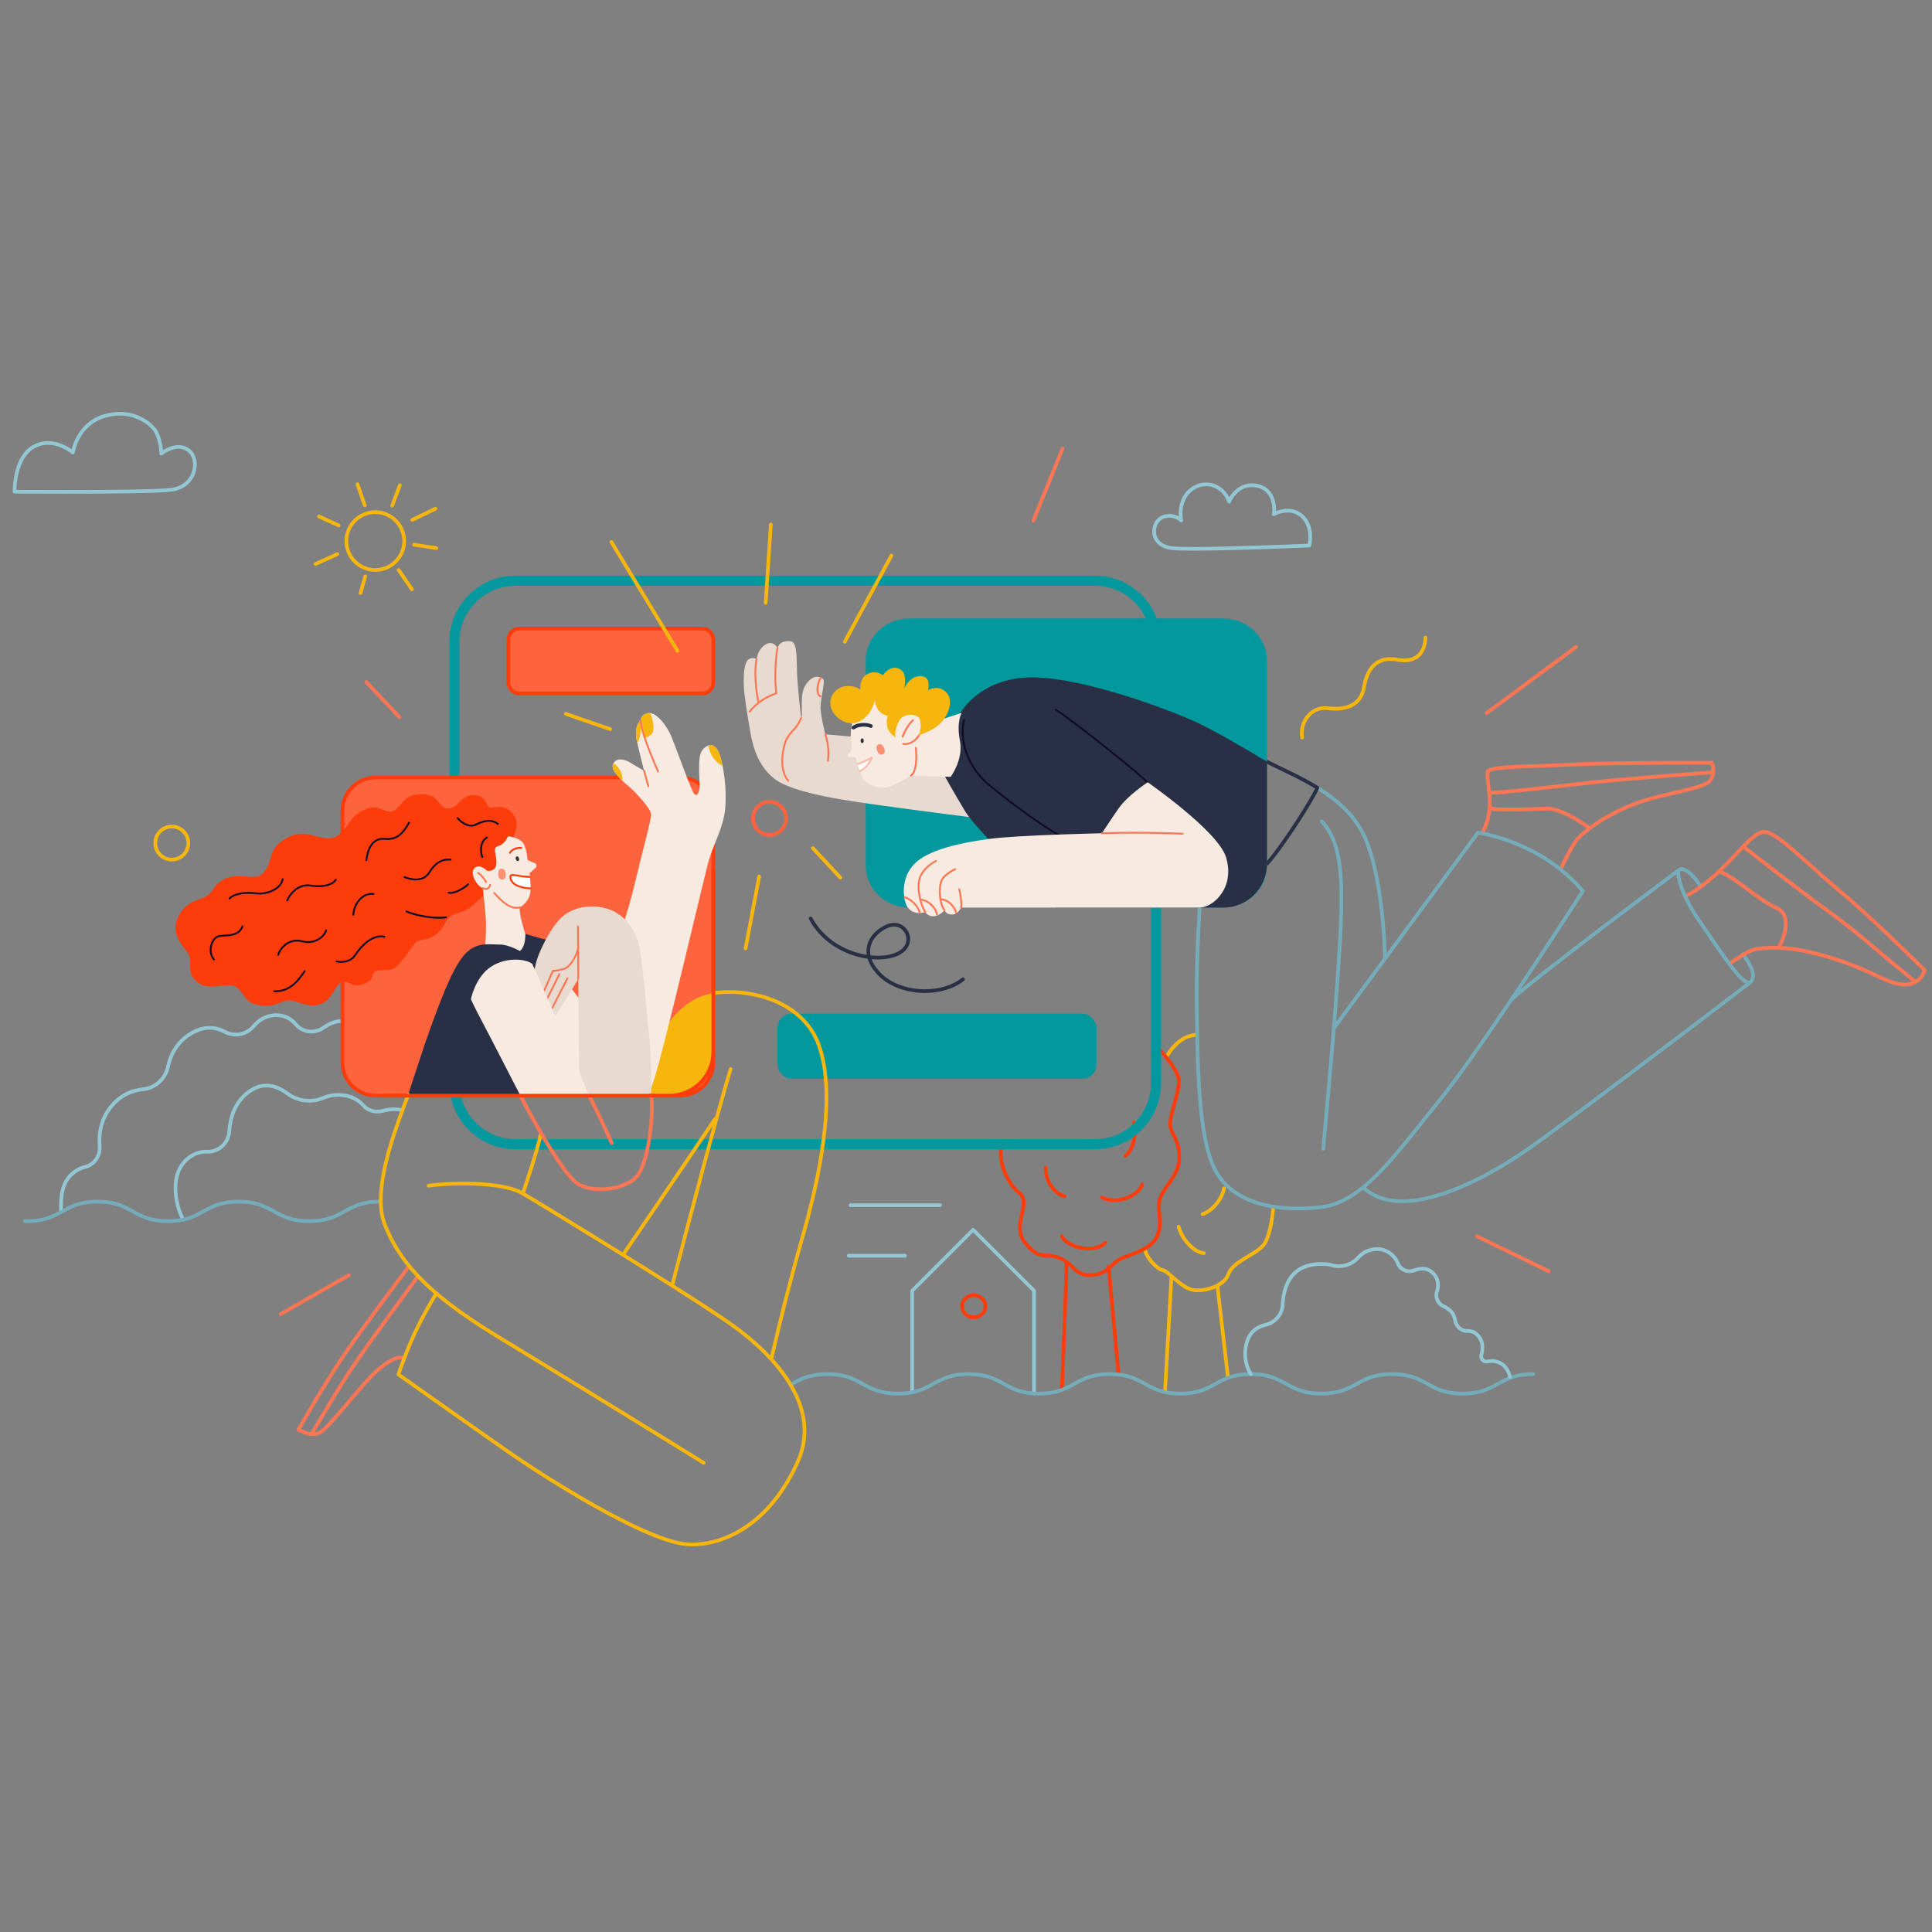 <?xml version="1.0" encoding="UTF-8"?> <svg xmlns="http://www.w3.org/2000/svg" width="1048" height="1048" version="1.1" viewBox="0 0 1048 1048"><rect x="0" y="0" width="1048" height="1048" fill="#808080" stroke="none"/><defs><style> .cls-1 { fill: #75acba; } .cls-2 { fill: #fd633c; } .cls-3 { fill: #94c7d4; } .cls-4 { fill: #f7eae1; } .cls-5 { fill: #feb9a7; } .cls-6 { fill: #02989e; } .cls-7 { fill: #100c27; } .cls-8 { fill: #fe7654; } .cls-9 { fill: #fff; } .cls-10 { fill: #e8dacf; } .cls-11 { fill: #f6b60d; } .cls-12 { fill: #292f44; } .cls-13 { fill: #fe9074; } .cls-14 { fill: #fd3c0b; } .cls-15 { fill: #303336; } </style></defs><g><g id="Layer_1"><g><path class="cls-11" d="M620.071,677.805c.205,1.317.76,2.662,1.502,3.977,1.117,1.969,2.668,3.866,4.241,5.342.788.738,1.58,1.369,2.346,1.849.384.24.761.443,1.135.601.375.157.747.272,1.131.321.134.012.454.122.853.356.706.405,1.653,1.147,2.715,2.046,1.599,1.35,3.478,3.055,5.473,4.583,1.999,1.526,4.107,2.889,6.275,3.532,1.208.354,2.582.517,4.049.517,3.291-.003,7.06-.82,10.337-2.401,1.637-.792,3.151-1.777,4.409-2.97,1.256-1.191,2.257-2.597,2.823-4.213.267-.762.682-1.494,1.229-2.207.956-1.247,2.317-2.426,3.889-3.548,2.357-1.686,5.172-3.242,7.747-4.852,1.288-.806,2.517-1.627,3.605-2.5,1.087-.874,2.038-1.799,2.753-2.836,1.061-1.549,1.871-3.558,2.533-5.725.989-3.247,1.623-6.846,2.018-9.647.394-2.799.543-4.796.545-4.812.041-.548-.37-1.026-.918-1.067-.548-.041-1.026.37-1.067.918l-.003.037c-.031.394-.322,3.919-1.066,7.994-.371,2.037-.857,4.211-1.472,6.189-.612,1.977-1.365,3.76-2.21,4.985-.843,1.234-2.291,2.458-4.049,3.654-2.636,1.802-5.936,3.552-8.852,5.539-1.459.995-2.825,2.053-3.968,3.233-1.142,1.179-2.068,2.49-2.592,3.986-.441,1.26-1.24,2.407-2.314,3.427-1.608,1.529-3.834,2.751-6.222,3.574-2.387.825-4.934,1.252-7.153,1.25-1.317.001-2.517-.151-3.487-.437-1.337-.391-2.8-1.194-4.259-2.205-2.194-1.514-4.378-3.478-6.292-5.118-.959-.821-1.851-1.561-2.673-2.135-.412-.287-.806-.534-1.198-.729-.392-.193-.781-.341-1.209-.396-.191-.022-.502-.118-.868-.301-.643-.318-1.451-.889-2.275-1.623-1.241-1.101-2.533-2.57-3.549-4.098-.508-.764-.949-1.542-1.283-2.292-.335-.749-.563-1.468-.66-2.103-.084-.543-.592-.916-1.135-.832-.543.084-.916.592-.832,1.135h0Z"></path><path class="cls-11" d="M633.474,573.777c.631-.903,1.347-2.008,2.216-3.182,1.302-1.761,2.943-3.667,5.088-5.22,2.147-1.552,4.787-2.759,8.168-3.137.546-.061.94-.553.879-1.099-.061-.546-.553-.94-1.099-.879-2.493.276-4.658.973-6.527,1.92-2.805,1.42-4.94,3.393-6.599,5.327-1.658,1.933-2.856,3.842-3.757,5.128-.315.45-.206,1.071.244,1.386.45.315,1.071.206,1.386-.244h0Z"></path><path class="cls-11" d="M638.376,665.586c.936,3.727,3.126,7.36,5.783,10.159,1.33,1.399,2.78,2.588,4.273,3.464,1.493.874,3.033,1.443,4.558,1.547.548.037,1.022-.378,1.059-.926.037-.548-.378-1.022-.926-1.059-1.112-.072-2.385-.514-3.684-1.278-1.949-1.141-3.94-2.991-5.58-5.184-1.642-2.192-2.935-4.726-3.553-7.205-.133-.533-.673-.857-1.207-.724-.533.133-.857.673-.724,1.207h0Z"></path><path class="cls-11" d="M652.707,659.593c1.968-.75,3.692-1.847,5.172-3.114,2.221-1.901,3.9-4.181,5.071-6.303.585-1.062,1.043-2.085,1.376-3.012.332-.928.542-1.753.621-2.459.061-.546-.333-1.038-.879-1.099-.546-.061-1.038.333-1.099.879-.069.644-.35,1.681-.851,2.86-.75,1.775-1.987,3.897-3.684,5.803-1.698,1.909-3.85,3.6-6.436,4.584-.513.196-.771.77-.576,1.284.196.513.77.771,1.284.576h0Z"></path><path class="cls-11" d="M634.479,692.367l-3.517,62.246c-.031.549.389,1.018.937,1.05.549.031,1.018-.389,1.05-.937l3.517-62.246c.031-.549-.389-1.018-.937-1.05-.549-.031-1.018.389-1.05.937"></path><path class="cls-11" d="M659.453,698.164l5.627,48.883c.063.546.556.938,1.102.875s.938-.556.875-1.102l-5.627-48.883c-.063-.546-.556-.938-1.102-.875s-.938.556-.875,1.102"></path><path class="cls-14" d="M575.128,671.019c.48,1.093,1.291,2.067,2.311,2.935,1.533,1.3,3.554,2.37,5.809,3.132,2.255.76,4.743,1.207,7.211,1.208,1.806-0,3.602-.24,5.281-.789,1.678-.548,3.242-1.409,4.547-2.646.399-.378.416-1.008.038-1.407-.378-.399-1.008-.416-1.407-.038-1.063,1.007-2.354,1.727-3.797,2.199-1.442.472-3.034.691-4.663.69-2.967.002-6.054-.73-8.541-1.885-1.244-.576-2.337-1.256-3.189-1.981-.855-.725-1.462-1.493-1.776-2.216-.22-.503-.807-.733-1.31-.513-.503.22-.733.807-.513,1.31h0Z"></path><path class="cls-14" d="M542.381,621.1c-.402,1.342-.585,2.831-.585,4.41.003,3.741,1.023,8.004,2.82,12.001,1.801,3.993,4.379,7.719,7.587,10.321.82.666,1.325,1.367,1.649,2.139.322.772.46,1.632.461,2.598.004,1.777-.486,3.881-1.005,6.153-.515,2.274-1.053,4.721-1.054,7.258-0,1.518.196,3.07.716,4.614.519,1.544,1.362,3.075,2.621,4.542,2.146,2.502,3.849,4.082,5.382,5.1,1.147.762,2.208,1.2,3.221,1.435.759.178,1.482.245,2.192.28,1.067.051,2.103.036,3.295.166,1.192.131,2.548.402,4.252,1.04,1.951.733,3.404,1.649,4.652,2.635.935.74,1.753,1.523,2.565,2.3,1.217,1.161,2.425,2.323,4.004,3.203.788.439,1.666.801,2.662,1.049.996.249,2.107.384,3.369.384.235,0,.474-.005.719-.014,2.399-.091,4.361-.582,6.014-1.315,2.483-1.1,4.243-2.718,5.86-4.209.809-.748,1.585-1.468,2.397-2.101.812-.634,1.658-1.181,2.618-1.601,1.352-.592,3.103-1.206,5.003-1.913,2.853-1.063,6.049-2.334,8.85-4.154,1.4-.911,2.703-1.961,3.806-3.203,1.102-1.24,2.002-2.675,2.576-4.327.874-2.51,1.136-4.814,1.135-6.936-0-1.565-.139-3.033-.274-4.428-.135-1.395-.265-2.718-.265-3.998.001-1.58.192-3.088.798-4.649.57-1.468,1.475-2.974,2.531-4.549,1.582-2.364,3.499-4.877,5.039-7.742,1.538-2.863,2.697-6.105,2.696-9.873 0-2.447-.273-4.467-.699-6.195-.639-2.592-1.62-4.514-2.461-6.212-.421-.85-.807-1.644-1.114-2.446-.307-.803-.538-1.611-.658-2.511-.03-.226-.046-.486-.046-.774-.003-1.187.276-2.83.715-4.683.656-2.785,1.655-6.057,2.496-9.251.42-1.598.802-3.177,1.08-4.676.278-1.5.454-2.919.455-4.214,0-.613-.04-1.199-.132-1.755-.152-.904-.465-1.842-.886-2.808-.739-1.689-1.814-3.468-3.011-5.209-1.797-2.609-3.872-5.123-5.502-6.994-1.63-1.87-2.815-3.093-2.824-3.102-.382-.395-1.012-.405-1.407-.022-.395.382-.405,1.012-.022,1.407l.029.03c.306.318,3.015,3.155,5.754,6.65,1.369,1.746,2.746,3.658,3.829,5.484.541.912,1.009,1.803,1.367,2.634.358.83.603,1.601.712,2.258.07.422.105.902.105,1.428.002,1.483-.281,3.324-.718,5.311-.655,2.983-1.651,6.298-2.491,9.381-.42,1.543-.8,3.029-1.079,4.399-.278,1.372-.457,2.624-.458,3.732,0,.36.019.705.064,1.037.191,1.439.626,2.684,1.142,3.853.778,1.756,1.721,3.352,2.462,5.359.742,2.007,1.308,4.436,1.31,7.888-.001,2.238-.454,4.263-1.182,6.167-1.091,2.853-2.814,5.422-4.531,7.893-1.713,2.474-3.424,4.839-4.419,7.384-.717,1.839-.934,3.63-.933,5.37 0,1.413.14,2.798.274,4.19.135,1.392.265,2.79.265,4.237-.001,1.963-.235,4.011-1.024,6.283-.641,1.84-1.759,3.369-3.204,4.692-2.164,1.982-5.065,3.464-7.968,4.661-1.451.6-2.901,1.131-4.259,1.63-1.359.499-2.625.965-3.722,1.444-1.534.671-2.785,1.598-3.921,2.575-1.704,1.471-3.172,3.044-4.996,4.253-.912.607-1.912,1.128-3.088,1.519-1.177.39-2.534.65-4.163.714-.221.008-.435.013-.643.013-1.993-.002-3.42-.37-4.622-.952-.901-.438-1.685-1.008-2.463-1.678-1.168-1.003-2.313-2.239-3.778-3.468-1.464-1.228-3.257-2.436-5.689-3.346-2.2-.827-3.967-1.112-5.452-1.22-1.114-.081-2.06-.07-2.911-.122-.639-.039-1.224-.11-1.819-.267-.89-.237-1.827-.665-3.009-1.556-1.179-.89-2.587-2.244-4.338-4.287-1.101-1.285-1.806-2.576-2.246-3.882-.439-1.306-.612-2.631-.612-3.98-.002-2.251.49-4.558,1.005-6.817.51-2.261,1.05-4.468,1.054-6.594 0-1.153-.165-2.29-.614-3.365-.447-1.075-1.181-2.07-2.233-2.919-2.89-2.336-5.331-5.824-7.025-9.591-1.698-3.764-2.647-7.806-2.645-11.184-0-1.425.168-2.729.501-3.838.158-.526-.141-1.081-.667-1.239-.526-.158-1.081.141-1.239.667h0Z"></path><path class="cls-14" d="M566.254,633.295c-.012.25-.018.5-.018.75.003,3.802,1.353,7.422,3.378,10.253,1.014,1.416,2.201,2.637,3.493,3.584,1.292.945,2.694,1.619,4.143,1.91.539.108,1.063-.242,1.171-.78.108-.539-.242-1.063-.78-1.171-1.105-.22-2.257-.758-3.358-1.565-1.653-1.208-3.183-3.018-4.282-5.153-1.102-2.134-1.775-4.587-1.775-7.079,0-.218.005-.436.016-.655.026-.549-.398-1.015-.946-1.041-.549-.026-1.015.398-1.041.946h0Z"></path><path class="cls-14" d="M597.364,650.391c2.098,1.152,4.561,1.653,7.081,1.655,3.376-.003,6.868-.899,9.801-2.482,1.466-.792,2.792-1.759,3.885-2.887,1.092-1.128,1.952-2.423,2.456-3.862.181-.519-.092-1.086-.61-1.268-.519-.181-1.086.092-1.268.61-.392,1.121-1.081,2.178-2.008,3.135-1.389,1.437-3.314,2.64-5.466,3.47-2.151.832-4.525,1.294-6.79,1.293-2.256.001-4.396-.457-6.122-1.408-.481-.265-1.087-.089-1.351.392-.265.481-.089,1.087.392,1.351h0Z"></path><path class="cls-14" d="M614.116,608.987c.288,1.052.508,2.669.506,4.505.001,2.123-.287,4.549-1.034,6.82-.747,2.275-1.944,4.383-3.739,5.952-.413.362-.455.991-.093,1.404.362.413.991.455,1.404.093,2.132-1.867,3.491-4.308,4.319-6.829.828-2.524,1.133-5.141,1.134-7.441-.001-1.994-.227-3.743-.576-5.028-.145-.53-.692-.843-1.222-.698-.53.145-.843.692-.698,1.222h0Z"></path><path class="cls-14" d="M577.507,685.038c0,2.429-.153,7.929-.384,14.781-.346,10.282-.865,23.634-1.298,34.414-.216,5.39-.411,10.137-.552,13.537-.07,1.7-.127,3.063-.166,4.001-.039.938-.061,1.449-.061,1.451-.023.549.403,1.013.952,1.036.549.023,1.013-.403,1.036-.952,0-.001.615-14.596,1.231-30.423.308-7.914.616-16.135.846-22.996.231-6.864.385-12.353.385-14.848,0-.549-.446-.995-.995-.995s-.995.445-.995.995h0Z"></path><path class="cls-14" d="M600.37,687.24l5.275,57.323c.05.547.535.95,1.082.9s.95-.535.9-1.082l-5.275-57.323c-.05-.547-.535-.95-1.082-.9s-.95.535-.9,1.082"></path><path class="cls-3" d="M495.798,754.318v-53.745l32.062-32.062,32.062,32.062v55.382c0,.549.445.995.995.995s.995-.446.995-.995v-55.794c0-.262-.106-.518-.291-.704l-33.057-33.057c-.389-.389-1.018-.389-1.407,0l-33.057,33.057c-.185.185-.291.442-.291.704v54.158c0,.549.445.995.995.995s.995-.446.995-.995h0Z"></path><path class="cls-14" d="M534.543,708.601h-.995c-.001,1.362-.58,2.592-1.542,3.504-.963.909-2.3,1.479-3.793,1.479-1.492,0-2.83-.571-3.793-1.479-.962-.912-1.541-2.142-1.542-3.504.001-1.362.58-2.592,1.542-3.504.963-.909,2.3-1.479,3.793-1.479s2.83.571,3.793,1.479c.962.912,1.541,2.142,1.542,3.504h1.99c.001-1.94-.837-3.699-2.166-4.951-1.328-1.255-3.156-2.023-5.159-2.023-2.004,0-3.831.768-5.159,2.023-1.329,1.252-2.167,3.011-2.166,4.951-.001,1.94.837,3.699,2.166,4.951,1.328,1.255,3.156,2.023,5.159,2.023s3.831-.768,5.159-2.023c1.329-1.252,2.167-3.011,2.166-4.951h-.995Z"></path><path class="cls-1" d="M429.793,751.722c2.457-1.357,4.812-2.684,7.742-3.679,2.93-.994,6.449-1.668,11.253-1.669,4.696.001,8.164.645,11.053,1.602,2.168.719,4.016,1.618,5.816,2.582,2.698,1.442,5.293,3.046,8.607,4.289,3.313,1.244,7.325,2.104,12.81,2.102,4.876.001,8.587-.677,11.68-1.703,2.319-.768,4.285-1.728,6.13-2.716,2.77-1.485,5.265-3.019,8.366-4.18,3.102-1.161,6.829-1.974,12.112-1.976,4.696.001,8.164.645,11.054,1.602,2.168.719,4.016,1.618,5.817,2.582,2.698,1.442,5.293,3.046,8.607,4.289,3.313,1.244,7.326,2.104,12.811,2.102,4.876.001,8.587-.677,11.68-1.703,2.319-.768,4.285-1.728,6.13-2.716,2.77-1.485,5.265-3.019,8.366-4.18,3.102-1.161,6.829-1.974,12.112-1.976,4.696.001,8.164.645,11.054,1.602,2.168.719,4.016,1.618,5.817,2.582,2.698,1.442,5.293,3.046,8.607,4.289,3.313,1.244,7.326,2.104,12.811,2.102,4.876.001,8.587-.677,11.68-1.703,2.319-.768,4.285-1.728,6.13-2.716,2.77-1.485,5.265-3.019,8.366-4.18,3.102-1.161,6.829-1.974,12.113-1.976,4.696.001,8.164.645,11.053,1.602,2.168.719,4.016,1.618,5.816,2.582,2.698,1.442,5.293,3.046,8.607,4.289,3.313,1.244,7.326,2.104,12.811,2.102,4.876.001,8.587-.677,11.68-1.703,2.319-.768,4.285-1.728,6.13-2.716,2.771-1.485,5.265-3.019,8.367-4.18,3.102-1.161,6.829-1.974,12.113-1.976,4.696.001,8.164.645,11.054,1.602,2.168.719,4.016,1.618,5.817,2.582,2.698,1.442,5.293,3.046,8.607,4.289,3.313,1.244,7.326,2.104,12.812,2.102,4.877.001,8.588-.677,11.681-1.703,2.319-.768,4.285-1.728,6.13-2.716,2.771-1.485,5.266-3.019,8.367-4.18,3.102-1.161,6.83-1.974,12.114-1.976.549,0,.995-.446.995-.995s-.446-.995-.995-.995c-4.877-.001-8.588.677-11.681,1.703-2.319.768-4.285,1.728-6.13,2.716-2.771,1.485-5.266,3.019-8.367,4.18-3.102,1.161-6.83,1.974-12.114,1.976-4.696-.001-8.165-.645-11.055-1.602-2.168-.719-4.016-1.618-5.817-2.582-2.698-1.442-5.293-3.046-8.607-4.289-3.313-1.244-7.326-2.104-12.812-2.102-4.876-.001-8.587.677-11.68,1.703-2.319.768-4.285,1.728-6.13,2.716-2.771,1.485-5.266,3.019-8.367,4.18-3.102,1.161-6.829,1.974-12.113,1.976-4.696-.001-8.164-.645-11.054-1.602-2.168-.719-4.016-1.618-5.816-2.582-2.698-1.442-5.293-3.046-8.607-4.289-3.313-1.244-7.326-2.104-12.811-2.102-4.876-.001-8.587.677-11.68,1.703-2.319.768-4.285,1.728-6.13,2.716-2.771,1.485-5.265,3.019-8.366,4.18-3.102,1.161-6.829,1.974-12.113,1.976-4.696-.001-8.164-.645-11.054-1.602-2.168-.719-4.016-1.618-5.817-2.582-2.698-1.442-5.293-3.046-8.607-4.289-3.313-1.244-7.326-2.104-12.811-2.102-4.876-.001-8.587.677-11.68,1.703-2.319.768-4.285,1.728-6.13,2.716-2.77,1.485-5.265,3.019-8.366,4.18-3.102,1.161-6.829,1.974-12.112,1.976-4.696-.001-8.164-.645-11.054-1.602-2.168-.719-4.016-1.618-5.817-2.582-2.698-1.442-5.293-3.046-8.607-4.289-3.313-1.244-7.326-2.104-12.811-2.102-4.876-.001-8.587.677-11.68,1.703-2.319.768-4.285,1.728-6.13,2.716-2.77,1.485-5.265,3.019-8.366,4.18-3.102,1.161-6.829,1.974-12.112,1.976-4.696-.001-8.164-.645-11.053-1.602-2.168-.719-4.016-1.618-5.816-2.582-2.698-1.442-5.293-3.046-8.607-4.289-3.313-1.244-7.325-2.104-12.81-2.102-4.989-.001-8.758.709-11.893,1.775-3.135,1.065-5.621,2.474-8.063,3.821-.481.266-.656.871-.39,1.352.266.481.871.656,1.352.39h0Z"></path><path class="cls-3" d="M679.328,744.802l-.257.183.258-.182-.001-.002-.257.183.258-.182c-.012-.017-.744-1.06-1.466-2.877-.723-1.818-1.437-4.406-1.437-7.532 0-2.062.309-4.36,1.136-6.84.807-2.411,2.113-4.143,3.715-5.417,1.602-1.271,3.516-2.077,5.514-2.533,2.87-.655,5.325-2.251,7.08-4.413,1.756-2.162,2.817-4.895,2.913-7.829.09-2.761.602-5.907,1.868-9.316.937-2.522,2.168-4.473,3.57-5.998,2.103-2.284,4.608-3.627,7.164-4.412,2.554-.783,5.151-.994,7.361-.993.996,0,1.913.042,2.714.092.729.045,1.504.201,2.291.44,1.468.446,2.976.664,4.472.664,4.197 0,8.311-1.716,11.188-4.95,1.379-1.549,3.106-2.861,5.284-3.588,1.576-.525,3.011-.745,4.317-.745,2.647.002,4.784.9,6.459,2.135,1.671,1.232,2.859,2.818,3.493,4.09.096.192.183.402.262.627.554,1.595,1.598,2.891,2.894,3.779,1.297.889,2.85,1.379,4.45,1.379.911,0,1.837-.16,2.733-.496,1.437-.54,2.914-.882,4.295-.881.717,0,1.409.09,2.067.287.659.197,1.288.5,1.888.938,1.333.976,2.187,2.035,2.724,3.138.535,1.103.757,2.264.757,3.456 0,1.185-.224,2.396-.58,3.557-.213.696-.315,1.402-.315,2.097.003,2.903,1.759,5.587,4.496,6.822.856.386,1.776.923,2.747,1.666.91.697,1.56,1.508,2.033,2.397.471.888.761,1.855.917,2.843.294,1.86,1.213,3.504,2.535,4.685,1.321,1.182,3.058,1.903,4.951,1.902.084,0,.167-.001.25-.004h.001c.093-.003.186-.005.279-.005.585,0,1.149.064,1.675.204.527.141,1.015.356,1.463.666,1.391.965,2.277,2.068,2.841,3.262.561,1.194.794,2.495.794,3.839 0,1.266-.209,2.567-.538,3.812-.088.331-.13.665-.13.991 0,1.052.435,2.012,1.126,2.704.689.693,1.652,1.134,2.711,1.134.278,0,.561-.03.844-.093.64-.142,1.316-.224,2.026-.224.62,0,1.266.062,1.941.204,1.511.32,2.673.943,3.6,1.706,1.387,1.143,2.24,2.629,2.736,3.839.248.604.406,1.135.501,1.508.047.187.079.334.098.431.01.049.016.085.02.107l.004.023v.001c.082.543.588.918,1.132.836.543-.082.918-.588.836-1.132-.013-.074-.291-1.935-1.482-4.037-.596-1.049-1.426-2.16-2.578-3.111-1.15-.951-2.626-1.735-4.456-2.119-.811-.171-1.597-.247-2.351-.247-.864,0-1.686.1-2.457.271-.142.032-.28.046-.413.046-.502,0-.96-.207-1.302-.548-.34-.343-.546-.803-.545-1.3,0-.155.02-.316.064-.483.362-1.372.604-2.835.604-4.319 0-1.573-.274-3.177-.983-4.686-.707-1.509-1.852-2.907-3.509-4.052-.653-.452-1.361-.761-2.083-.953-.723-.193-1.46-.271-2.188-.271-.116,0-.231.002-.346.006h.001c-.063.002-.125.003-.186.003-1.386-.001-2.643-.521-3.625-1.396-.981-.876-1.674-2.106-1.895-3.512-.184-1.162-.531-2.346-1.125-3.465-.593-1.119-1.437-2.17-2.582-3.044-1.085-.83-2.137-1.448-3.138-1.899-2.039-.917-3.327-2.92-3.324-5.008,0-.501.073-1.009.228-1.514.399-1.305.666-2.705.667-4.139.001-1.439-.273-2.917-.957-4.325-.683-1.409-1.774-2.733-3.34-3.876-.785-.574-1.628-.98-2.493-1.238-.866-.259-1.753-.37-2.637-.37-1.706.001-3.4.41-4.994,1.007-.669.251-1.356.369-2.035.369-1.192 0-2.359-.368-3.325-1.031-.966-.664-1.729-1.613-2.14-2.792-.103-.296-.222-.585-.361-.863-.777-1.549-2.132-3.35-4.09-4.801-1.954-1.447-4.532-2.526-7.642-2.524-1.531-0-3.185.26-4.947.847-2.569.856-4.588,2.405-6.142,4.153-2.477,2.786-6.043,4.282-9.701,4.282-1.303,0-2.616-.19-3.894-.578-.904-.274-1.825-.464-2.745-.522-.826-.052-1.786-.096-2.838-.096-3.112.002-7.039.385-10.752,2.176-1.855.896-3.652,2.149-5.236,3.871-1.585,1.722-2.953,3.91-3.971,6.652-1.345,3.62-1.895,6.987-1.991,9.944-.081,2.494-.982,4.809-2.468,6.64-1.487,1.831-3.554,3.173-5.979,3.728-2.221.507-4.419,1.417-6.307,2.914-1.888,1.494-3.448,3.584-4.366,6.346-.897,2.69-1.239,5.208-1.238,7.47 0,3.485.807,6.356,1.616,8.362.809,2.007,1.621,3.152,1.656,3.201.319.447.941.551,1.388.232.447-.319.551-.941.232-1.388h0Z"></path><path class="cls-3" d="M461.394,654.735h48.531c.549,0,.995-.445.995-.995s-.445-.995-.995-.995h-48.531c-.549,0-.995.445-.995.995s.445.995.995.995"></path><path class="cls-3" d="M460.339,682.165h30.596c.549,0,.995-.445.995-.995s-.445-.995-.995-.995h-30.596c-.549,0-.995.445-.995.995s.445.995.995.995"></path><path class="cls-3" d="M99.709,659.976c-.852-1.703-1.745-4.056-2.417-6.732-.673-2.677-1.128-5.68-1.127-8.697-0-2.946.433-5.901,1.494-8.594,1.064-2.695,2.743-5.13,5.286-7.1,1.508-1.167,3.034-1.946,4.552-2.439,1.518-.492,3.029-.697,4.502-.697.154,0,.308.002.461.007h.001c.121.004.242.005.362.005,3.317.001,6.346-1.318,8.588-3.461,2.244-2.142,3.714-5.117,3.934-8.437.243-3.675.982-7.568,2.573-11.19,1.594-3.624,4.027-6.977,7.706-9.64,3.164-2.284,6.143-3.155,8.946-3.159,1.957 0,3.839.432,5.628,1.162,1.788.729,3.479,1.755,5.031,2.928,3.649,2.757,8.063,4.176,12.508,4.176,2.765,0,5.545-.55,8.159-1.671,2.128-.912,4.625-1.52,7.533-1.521.375,0,.757.01,1.145.031,2.957.161,5.326.865,7.24,1.834,1.913.97,3.376,2.211,4.491,3.466,2.176,2.451,5.279,3.73,8.445,3.729,1.056,0,2.121-.142,3.164-.429,1.833-.506,3.878-.869,5.938-.869,1.095,0,2.194.102,3.271.336.537.117,1.067-.224,1.184-.761.117-.537-.224-1.067-.761-1.184-1.234-.268-2.475-.382-3.693-.382-2.293.001-4.505.4-6.467.94-.87.24-1.757.358-2.635.358-2.638-.001-5.182-1.06-6.957-3.06-1.256-1.415-2.918-2.825-5.079-3.92-2.16-1.096-4.817-1.873-8.032-2.046-.424-.023-.842-.034-1.253-.034-3.188-.001-5.965.672-8.317,1.682-2.361,1.012-4.872,1.51-7.374,1.51-4.022,0-8.015-1.285-11.308-3.774-1.66-1.254-3.493-2.373-5.479-3.183-1.985-.809-4.127-1.309-6.379-1.309-3.229-.004-6.665,1.038-10.112,3.537-3.991,2.885-6.653,6.558-8.362,10.452-1.711,3.896-2.482,8.014-2.737,11.858-.186,2.81-1.429,5.319-3.323,7.129-1.896,1.809-4.428,2.91-7.213,2.91-.102,0-.203-.001-.305-.004h.001c-.172-.005-.346-.007-.519-.007-1.658-0-3.382.232-5.116.794-1.733.562-3.473,1.454-5.156,2.758-2.842,2.198-4.746,4.962-5.919,7.944-1.175,2.984-1.633,6.185-1.633,9.323 0,3.216.481,6.37,1.187,9.182.708,2.813,1.639,5.28,2.567,7.136.246.491.843.691,1.335.445.491-.246.691-.843.445-1.335h0Z"></path><path class="cls-3" d="M34.051,656.553c-.003-4.548.184-8.674,1.315-12.18.565-1.755,1.359-3.358,2.484-4.818,1.126-1.459,2.587-2.781,4.516-3.956,1.235-.751,2.519-1.236,3.797-1.531,2.663-.613,4.901-2.14,6.462-4.176,1.563-2.036,2.459-4.586,2.46-7.269,0-.316-.012-.633-.038-.952-.074-.928-.115-1.889-.115-2.872,0-2.686.311-5.543,1.128-8.405.818-2.863,2.139-5.732,4.17-8.46,2.646-3.551,5.581-5.917,8.557-7.478,2.977-1.56,6.002-2.313,8.821-2.591,7.16-.705,12.958-5.968,14.461-12.991.659-3.076,1.809-6.324,3.737-9.357,1.93-3.034,4.632-5.858,8.443-8.115,3.519-2.08,6.678-2.869,9.501-2.871,2.835.001,5.352.801,7.547,1.992,2.079,1.129,4.351,1.679,6.597,1.679,3.886.001,7.713-1.651,10.351-4.802,1.275-1.522,2.794-2.889,4.592-3.902,1.8-1.014,3.877-1.682,6.321-1.805.26-.013.514-.019.764-.019,2.267.001,4.155.515,5.768,1.352,1.612.838,2.951,2.008,4.065,3.343,1.163,1.394,2.588,2.447,4.144,3.148,1.556.701,3.244,1.052,4.942,1.052,2.494,0,5.017-.757,7.187-2.279,1.417-.994,2.932-1.856,4.497-2.465,1.566-.609,3.177-.966,4.806-.965.549,0,.995-.446.995-.995s-.446-.995-.995-.995c-1.92,0-3.777.42-5.527,1.101-1.751.682-3.398,1.625-4.918,2.69-1.829,1.283-3.951,1.918-6.044,1.918-1.424,0-2.833-.294-4.124-.876-1.292-.582-2.466-1.45-3.434-2.609-1.249-1.497-2.789-2.853-4.675-3.833-1.885-.981-4.114-1.578-6.686-1.577-.284,0-.572.007-.864.022-2.753.137-5.153.904-7.199,2.059-2.048,1.155-3.743,2.69-5.14,4.358-2.246,2.682-5.497,4.088-8.825,4.089-1.922-0-3.864-.47-5.648-1.438-2.425-1.317-5.281-2.233-8.496-2.233-3.201-.002-6.738.911-10.515,3.148-4.087,2.417-7.029,5.486-9.109,8.76-2.081,3.275-3.305,6.75-4.003,10.008-1.329,6.194-6.419,10.806-12.71,11.428-3.029.298-6.313,1.113-9.549,2.808-3.236,1.694-6.417,4.272-9.23,8.052-2.185,2.934-3.612,6.032-4.488,9.103-.876,3.071-1.204,6.112-1.204,8.951,0,1.039.044,2.052.121,3.029.021.266.032.531.032.794 0,2.238-.75,4.366-2.048,6.058-1.3,1.692-3.137,2.942-5.331,3.448-1.46.336-2.95.897-4.385,1.77-2.115,1.287-3.776,2.779-5.057,4.44-1.924,2.494-2.979,5.349-3.547,8.412-.569,3.066-.665,6.353-.666,9.801,0,.549.446.995.995.995s.995-.445.995-.995h0Z"></path><path class="cls-1" d="M13.513,663.393c.357.008.72.011,1.09.011,4.876.001,8.587-.677,11.68-1.703,2.319-.768,4.285-1.728,6.13-2.716,2.77-1.485,5.265-3.019,8.366-4.18,3.102-1.161,6.829-1.974,12.113-1.976,4.696.001,8.164.645,11.054,1.602,2.168.719,4.016,1.618,5.816,2.582,2.698,1.442,5.293,3.046,8.607,4.289,3.313,1.244,7.326,2.104,12.811,2.102,4.876.001,8.587-.677,11.68-1.703,2.319-.768,4.285-1.728,6.13-2.716,2.771-1.485,5.265-3.019,8.366-4.18,3.102-1.161,6.829-1.974,12.113-1.976,4.696.001,8.165.645,11.054,1.602,2.168.719,4.016,1.618,5.817,2.582,2.698,1.442,5.293,3.046,8.607,4.289,3.313,1.244,7.326,2.104,12.812,2.102,4.877.001,8.588-.677,11.681-1.703,2.319-.768,4.285-1.728,6.13-2.716,2.771-1.485,5.266-3.019,8.367-4.18,3.102-1.161,6.83-1.974,12.114-1.976.549,0,.995-.446.995-.995s-.446-.995-.995-.995c-4.877-.001-8.588.677-11.681,1.703-2.319.768-4.285,1.728-6.13,2.716-2.771,1.485-5.266,3.019-8.367,4.18-3.102,1.161-6.83,1.974-12.114,1.976-4.696-.001-8.165-.645-11.055-1.602-2.168-.719-4.016-1.618-5.817-2.582-2.698-1.442-5.293-3.046-8.607-4.289-3.313-1.244-7.326-2.104-12.812-2.102-4.876-.001-8.587.677-11.68,1.703-2.319.768-4.285,1.728-6.13,2.716-2.771,1.485-5.265,3.019-8.366,4.18-3.102,1.161-6.829,1.974-12.113,1.976-4.696-.001-8.164-.645-11.053-1.602-2.168-.719-4.016-1.618-5.816-2.582-2.698-1.442-5.293-3.046-8.607-4.289-3.313-1.244-7.326-2.104-12.811-2.102-4.876-.001-8.587.677-11.68,1.703-2.319.768-4.285,1.728-6.13,2.716-2.77,1.485-5.265,3.019-8.366,4.18-3.102,1.161-6.829,1.974-12.113,1.976-.356,0-.705-.004-1.047-.011-.549-.012-1.004.424-1.016.973-.012.549.424,1.004.973,1.016h0Z"></path><path class="cls-1" d="M911.004,472.985c.213-.209.415-.338.617-.422.203-.083.411-.122.649-.123.359-.001.79.099,1.271.31.842.366,1.808,1.07,2.742,1.93,1.405,1.289,2.749,2.914,3.727,4.21.49.648.89,1.214,1.166,1.615.138.201.245.361.317.469.036.054.063.096.081.123l.02.03.005.009c.297.463.912.597,1.375.3.463-.297.597-.912.3-1.375-.016-.024-1.501-2.342-3.562-4.695-1.033-1.177-2.207-2.365-3.449-3.289-.622-.462-1.262-.859-1.925-1.15-.662-.289-1.354-.476-2.069-.477-.471-.001-.95.085-1.405.272-.455.186-.881.473-1.258.845-.391.386-.396,1.016-.01,1.407.386.391,1.016.396,1.407.01h0Z"></path><path class="cls-1" d="M944.625,518.249c.858,1.115,2.204,2.943,3.321,4.966.558,1.011,1.058,2.069,1.412,3.098.355,1.029.561,2.026.56,2.906,0,.607-.095,1.155-.292,1.645-.198.49-.495.928-.948,1.334-.41.366-.445.995-.079,1.405.366.41.995.445,1.405.079.673-.6,1.162-1.312,1.468-2.076.307-.764.435-1.574.435-2.387-.001-1.183-.265-2.38-.668-3.554-.607-1.76-1.536-3.477-2.476-4.979-.941-1.501-1.896-2.787-2.561-3.65-.335-.435-.96-.517-1.395-.182-.436.335-.517.96-.182,1.395h0Z"></path><path class="cls-8" d="M914.964,486.884c4.52-2.223,8.958-5.468,12.879-8.755,3.919-3.287,7.319-6.621,9.716-9.018,3.378-3.38,7.006-7.586,10.429-10.961,1.709-1.687,3.366-3.163,4.881-4.213.756-.525,1.476-.943,2.137-1.232.661-.29,1.26-.448,1.779-.48.06-.004.121-.006.184-.006.658-.003,1.563.221,2.638.699,1.885.831,4.271,2.404,6.988,4.5,4.081,3.144,8.927,7.456,14.223,12.206,5.298,4.751,11.05,9.941,16.971,14.857,8.608,7.145,20.012,17.794,29.251,26.647,4.62,4.427,8.701,8.406,11.627,11.279,1.463,1.436,2.636,2.595,3.445,3.396.404.4.717.71.928.92.211.21.321.32.321.32l.703-.705-.963-.252.293.077-.292-.079-.001.003.293.077-.292-.079c-.006.033-.511,1.836-1.978,3.562-.733.865-1.7,1.714-2.971,2.35-1.273.635-2.855,1.066-4.867,1.067-.13,0-.262-.002-.396-.005-2.156-.06-4.216-.509-6.444-1.269-3.34-1.138-7.042-2.987-11.841-5.178-4.8-2.19-10.696-4.713-18.453-7.187-14.931-4.764-25.287-6.374-33.801-6.374-3.258,0-6.242.236-9.098.616-1.227.164-2.492.564-3.784,1.109-1.937.818-3.939,1.968-5.909,3.209-1.968,1.24-3.902,2.572-5.674,3.753-.457.305-.581.923-.276,1.38.305.457.923.581,1.38.276,2.385-1.59,5.004-3.41,7.548-4.891,1.271-.74,2.522-1.395,3.704-1.894,1.182-.499,2.294-.84,3.273-.97,2.783-.371,5.673-.599,8.835-.599,8.256 0,18.39,1.557,33.197,6.28,10.218,3.26,17.129,6.587,22.682,9.16,2.777,1.286,5.218,2.388,7.574,3.193,2.354.804,4.63,1.309,7.032,1.375.152.004.302.006.451.006,2.335.001,4.271-.519,5.83-1.315,2.342-1.194,3.816-2.977,4.699-4.444.884-1.471,1.194-2.64,1.211-2.704.09-.344-.008-.705-.26-.956-.003-.003-7.094-7.074-16.349-15.942-9.257-8.87-20.673-19.532-29.357-26.742-8.96-7.438-17.577-15.552-24.849-21.831-3.638-3.14-6.938-5.822-9.807-7.744-1.436-.961-2.764-1.733-3.993-2.277-1.23-.541-2.363-.866-3.442-.869-.104,0-.208.003-.311.01-.818.053-1.633.286-2.45.643-1.429.627-2.878,1.634-4.372,2.875-2.236,1.862-4.563,4.261-6.885,6.741-2.32,2.479-4.633,5.04-6.799,7.206-2.383,2.383-5.741,5.674-9.588,8.901-3.845,3.226-8.182,6.383-12.479,8.494-.493.242-.696.839-.454,1.332.242.493.839.696,1.332.454h0Z"></path><path class="cls-8" d="M932.267,473.516c4.804,2.063,9.957,5.841,15.184,9.707,5.234,3.864,10.545,7.815,15.836,10.21.866.392,1.563.862,2.13,1.391.849.795,1.417,1.726,1.786,2.777.367,1.049.526,2.217.526,3.434.004,2.742-.818,5.708-1.654,7.961-.417,1.128-.835,2.079-1.148,2.745-.156.333-.285.594-.375.771-.045.088-.08.155-.103.199l-.026.049-.006.011-.001.002c-.262.483-.082,1.087.402,1.349.483.262,1.087.082,1.349-.402.015-.029.892-1.651,1.774-4.033.879-2.385,1.774-5.525,1.778-8.652-.001-1.849-.318-3.708-1.194-5.372-.438-.831-1.016-1.608-1.75-2.293-.734-.685-1.622-1.277-2.668-1.75-5-2.256-10.243-6.13-15.473-9.997-5.237-3.865-10.457-7.723-15.579-9.934-.505-.217-1.09.016-1.307.52-.217.505.016,1.09.52,1.307h0Z"></path><path class="cls-8" d="M946.232,460.953c4.005,3.034,10.078,7.821,17.707,13.71,7.631,5.889,16.821,12.882,27.076,20.34,9.004,6.548,16.077,12.274,21.752,17.04,5.676,4.767,9.949,8.573,13.381,11.302,3.387,2.693,6.359,5.143,8.483,6.92,1.062.888,1.912,1.608,2.497,2.106.292.249.518.442.67.573.152.131.231.198.231.198.416.359,1.044.313,1.403-.103.359-.416.313-1.044-.103-1.403-.007-.006-5.137-4.437-11.944-9.848-3.358-2.67-7.643-6.483-13.339-11.268-5.698-4.786-12.813-10.545-21.862-17.126-10.234-7.443-19.409-14.424-27.031-20.306-7.623-5.883-13.689-10.664-17.721-13.72-.438-.332-1.062-.246-1.394.192-.332.438-.246,1.062.192,1.394h0Z"></path><path class="cls-8" d="M804.958,452.382c.461-1.095.897-2.039,1.308-2.964.616-1.386,1.177-2.738,1.645-4.434.468-1.696.839-3.725,1.107-6.49.09-.931.128-1.89.128-2.862-.001-2.852-.324-5.827-.641-8.539-.319-2.707-.63-5.162-.628-6.873-.002-.744.062-1.344.17-1.71l-.957-.274.552.828c.365-.248,1.069-.534,2.024-.774,1.677-.428,4.118-.754,7.092-1,4.465-.371,10.145-.573,16.435-.778,6.292-.205,13.198-.413,20.138-.799,7.503-.417,19.253-.657,31.242-.791,11.991-.135,24.227-.164,32.734-.164,3.402,0,6.208.005,8.163.01.978.002,1.742.005,2.263.007.52.002.795.003.796.003l.004-.995-.89.445.33-.165-.331.162.002.003.33-.165-.331.162c.013.021.762,1.587.757,3.681-.002,1.409-.322,3.044-1.404,4.713-.25.391-.773.861-1.564,1.324-1.382.817-3.532,1.608-6.167,2.367-3.956,1.144-9.013,2.243-14.409,3.515-5.398,1.273-11.14,2.722-16.506,4.588-8.176,2.844-15.389,6.629-21.042,10.21-2.827,1.791-5.263,3.531-7.236,5.08-1.974,1.551-3.482,2.906-4.473,3.958-.516.548-1.04,1.218-1.578,1.977-.939,1.328-1.914,2.931-2.856,4.598-2.824,4.996-5.353,10.562-5.359,10.576-.227.5-.006,1.09.494,1.317.5.227,1.09.006,1.318-.494,0-0.0.022-.048.065-.142.324-.706,1.826-3.943,3.677-7.454.925-1.755,1.938-3.579,2.929-5.183.988-1.602,1.966-2.989,2.761-3.831.885-.941,2.337-2.253,4.253-3.757,5.753-4.52,15.703-10.804,27.703-14.976,8.004-2.785,16.999-4.657,24.404-6.419,3.705-.883,7.011-1.736,9.633-2.685,1.312-.475,2.453-.974,3.401-1.531.945-.559,1.711-1.174,2.224-1.954,1.319-2.026,1.727-4.085,1.725-5.797-.005-2.64-.928-4.485-.966-4.568-.168-.335-.511-.548-.886-.55-.001,0-4.423-.019-11.231-.019-8.512,0-20.755.03-32.757.165-12.004.135-23.76.374-31.33.794-10.526.585-21.009.761-29.413,1.142-4.204.191-7.885.433-10.815.809-1.466.189-2.743.41-3.818.683-1.076.277-1.947.592-2.637,1.047-.195.13-.34.329-.405.554-.188.666-.244,1.411-.246,2.257.002,1.931.326,4.405.641,7.105.317,2.696.628,5.605.628,8.307,0,.921-.036,1.817-.119,2.671-.348,3.582-.858,5.769-1.502,7.622-.323.928-.684,1.779-1.087,2.686-.402.906-.846,1.868-1.323,3-.213.506.024,1.09.531,1.303.506.213,1.09-.025,1.303-.531h0Z"></path><path class="cls-8" d="M807.712,439.342c.527.174,1.152.298,1.891.402,1.107.154,2.463.254,4.004.318,1.54.063,3.263.089,5.085.089,7.034-0,15.564-.386,20.543-.524.086-.002.172-.004.259-.004,1.919-.004,4.259.587,6.648,1.51,3.589,1.379,7.294,3.479,10.084,5.232,1.396.876,2.565,1.666,3.382,2.235.409.284.73.514.948.671.109.079.192.14.248.18l.062.046.019.014c.441.329,1.064.238,1.392-.203.329-.441.238-1.064-.203-1.393-.021-.015-3.427-2.556-7.923-5.11-2.249-1.277-4.771-2.559-7.295-3.53-2.526-.969-5.051-1.639-7.363-1.642-.105,0-.21.002-.314.004-5.008.139-13.519.523-20.487.523-2.404,0-4.623-.046-6.436-.162-.906-.058-1.711-.133-2.379-.226-.667-.092-1.202-.206-1.537-.319-.521-.174-1.085.108-1.258.629-.174.521.108,1.085.629,1.258h0Z"></path><path class="cls-8" d="M808.458,430.952c.18.007.376.01.59.01.966-0,2.304-.065,3.962-.18,5.793-.402,15.475-1.427,25.594-2.551,10.117-1.124,20.663-2.348,28.142-3.145,8.768-.935,24.36-2.225,37.748-3.28,6.695-.527,12.841-.996,17.313-1.333,2.236-.169,4.054-.304,5.312-.397,1.258-.093,1.956-.144,1.958-.145.548-.04.96-.517.92-1.065-.04-.548-.517-.96-1.065-.92-.001,0-11.197.821-24.593,1.876-13.398,1.056-28.987,2.345-37.803,3.285-8.565.914-21.115,2.381-32.446,3.62-5.665.619-11.025,1.182-15.424,1.589-2.199.203-4.158.368-5.792.481-1.632.114-2.944.175-3.824.175-.194,0-.366-.003-.514-.009-.549-.021-1.011.407-1.032.956-.021.549.407,1.011.956,1.032h0Z"></path><path class="cls-1" d="M713.961,428.071c5.071,3.109,10.001,6.68,14.327,10.892,4.327,4.213,8.051,9.063,10.731,14.748,2.618,5.549,4.649,12.456,6.204,19.678,2.335,10.836,3.606,22.385,4.289,31.215.342,4.415.538,8.152.648,10.782.055,1.315.089,2.354.109,3.063.01.354.016.627.02.81.004.183.005.275.005.275.009.549.461.988,1.011.979.549-.009.988-.462.979-1.011-.001-.02-.177-10.947-1.691-24.724-.757-6.889-1.849-14.492-3.425-21.808-1.577-7.317-3.634-14.345-6.35-20.108-2.798-5.934-6.678-10.979-11.143-15.325-4.465-4.347-9.516-7.998-14.675-11.162-.469-.287-1.081-.14-1.368.328-.287.468-.14,1.081.328,1.368h0Z"></path><path class="cls-1" d="M716.312,446.204c3.699,4.233,6.26,9.028,7.93,15.534,1.667,6.503,2.415,14.715,2.414,25.647,0,6.468-.261,13.886-.742,22.464-1.227,21.878-3.38,48.467-5.293,70.44-.956,10.987-1.852,20.82-2.542,28.335-.69,7.518-1.173,12.707-1.307,14.443-.042.548.368,1.026.916,1.068.548.042,1.026-.368,1.068-.916.13-1.693.615-6.899,1.305-14.414,2.07-22.552,5.997-65.973,7.84-98.846.482-8.602.745-16.055.745-22.576-.001-11.021-.748-19.385-2.477-26.141-1.726-6.753-4.46-11.898-8.36-16.35-.362-.413-.991-.456-1.404-.094-.413.362-.456.99-.094,1.404h0Z"></path><path class="cls-1" d="M724.663,557.851c7.91-10.811,27.355-37.202,44.822-60.888,8.733-11.843,16.972-23.011,23.027-31.217,3.028-4.103,5.51-7.466,7.234-9.804.863-1.169,1.536-2.081,1.993-2.701s.699-.947.7-.948l-.8-.591-.114.988.006.001c.337.039,13.774,1.692,30.237,10.44,8.344,4.433,14.873,9.655,19.308,13.764,2.218,2.054,3.912,3.83,5.048,5.088.568.629.997,1.129,1.282,1.469.142.17.249.3.319.387.035.043.061.076.078.097l.018.023.004.006.784-.613-.837-.537c-.001.001-.214.333-.621.966-3.054,4.743-16.974,26.307-32.847,50.018-7.936,11.855-16.361,24.248-24.158,35.34-7.796,11.091-14.968,20.887-20.379,27.527-11.619,14.262-21.9,27.963-32.053,38.376-5.075,5.207-10.116,9.589-15.255,12.817-5.141,3.229-10.37,5.306-15.864,5.945-4.145.482-8.36.75-12.535.75-9.241.001-18.288-1.319-25.978-4.516-3.846-1.598-7.354-3.663-10.393-6.262-3.039-2.6-5.613-5.734-7.598-9.494-2.432-4.602-4.267-10.888-5.622-18.06-2.038-10.761-3.014-23.515-3.526-35.696-.512-12.183-.562-23.794-.76-32.315-.06-2.575-.086-5.288-.086-8.075,0-10.839.402-22.783.804-32.013.201-4.615.402-8.552.553-11.335.075-1.391.138-2.494.182-3.249s.069-1.159.069-1.16c.034-.548-.383-1.02-.932-1.054-.548-.034-1.02.383-1.054.932-.001.011-1.612,26.109-1.613,47.879,0,2.8.027,5.528.087,8.121.264,11.323.263,28.224,1.453,44.689.595,8.234,1.488,16.361,2.867,23.645,1.381,7.285,3.238,13.725,5.818,18.619,2.103,3.986,4.846,7.325,8.065,10.077,4.83,4.13,10.722,6.942,17.16,8.722,6.44,1.78,13.433,2.533,20.505,2.534,4.26,0,8.55-.274,12.764-.764,5.847-.679,11.366-2.889,16.693-6.237,7.992-5.025,15.579-12.603,23.358-21.583,7.777-8.981,15.741-19.371,24.434-30.038,5.833-7.159,13.62-17.851,22.035-29.879,25.239-36.077,56.099-84.149,56.103-84.154.229-.356.207-.817-.054-1.151-.054-.064-9.622-12.293-26.692-21.366-17.036-9.049-30.866-10.649-30.948-10.66-.353-.041-.704.112-.915.398-.001.001-61.952,83.931-77.781,105.564-.325.443-.228,1.066.215,1.391.444.325,1.066.228,1.391-.215h0Z"></path><path class="cls-1" d="M821.47,542.12c1.954-1.759,4.829-4.168,8.351-7.025,12.331-10.004,32.608-25.515,49.793-38.518,8.593-6.502,16.415-12.378,22.088-16.628,2.837-2.125,5.136-3.844,6.726-5.031.795-.594,1.413-1.054,1.832-1.367.419-.312.638-.476.639-.476l-.594-.798-.988-.117c-.005.039-.029.261-.029.667-.001,2.443.865,11.497,11.801,27.443,6.042,8.811,11.607,17.149,16.259,23.318,2.328,3.086,4.424,5.629,6.271,7.439.925.906,1.788,1.63,2.617,2.152.415.261.823.471,1.236.621.412.15.832.24,1.261.241.322 0.0.649-.054.957-.169l-.349-.932-.604-.791c-.001.001-.367.28-1.061.81-5.205,3.974-28.825,21.994-54.234,41.184-12.704,9.595-25.855,19.482-37.374,28.05-11.518,8.568-21.407,15.82-27.571,20.135-9.529,6.671-21.185,13.758-33.117,19.164-11.929,5.41-24.14,9.124-34.708,9.118-3.995,0-7.753-.527-11.182-1.676-3.43-1.15-6.534-2.917-9.249-5.422-.404-.373-1.033-.347-1.406.056-.373.404-.347,1.033.056,1.406,2.929,2.704,6.295,4.618,9.966,5.847,3.671,1.23,7.645,1.779,11.814,1.779,11.029-.005,23.445-3.824,35.53-9.296,12.082-5.476,23.825-12.619,33.436-19.347,6.613-4.629,17.428-12.576,29.944-21.901,37.544-27.972,90.361-68.327,90.362-68.328.391-.299.505-.841.267-1.272-.238-.431-.758-.623-1.22-.45-.072.027-.151.043-.259.043-.142 0-.337-.032-.581-.121-.458-.164-1.075-.533-1.778-1.101-1.236-.993-2.74-2.577-4.424-4.61-2.53-3.05-5.479-7.109-8.72-11.758-3.242-4.649-6.778-9.89-10.5-15.318-10.767-15.705-11.451-24.35-11.453-26.317,0-.164.005-.282.009-.354.002-.036.004-.061.005-.074l.001-.011-.405-.042.404.048.001-.006-.405-.042.404.048c.046-.394-.147-.78-.49-.978-.343-.198-.774-.173-1.092.063-.002.001-18.422,13.718-38.824,29.217-10.201,7.75-20.897,15.945-30.035,23.096-4.569,3.575-8.749,6.89-12.285,9.758-3.536,2.869-6.426,5.29-8.428,7.092-.408.368-.442.997-.074,1.405.368.408.997.442,1.405.074h0Z"></path><path class="cls-12" d="M687.981,469.206c1.836-1.967,4.289-5.117,7.008-8.867,4.075-5.621,8.725-12.569,12.595-18.718,1.935-3.075,3.675-5.949,5.051-8.361.688-1.206,1.286-2.297,1.774-3.243.488-.948.865-1.747,1.117-2.395.099-.255.089-.536-.027-.784s-.327-.435-.587-.521l-.118-.039-.314.944.52-.848c-4.886-2.996-9.872-5.555-14.555-7.844-4.683-2.289-9.065-4.31-12.733-6.218-.487-.254-1.088-.064-1.342.424-.254.487-.064,1.088.424,1.342,3.732,1.941,8.118,3.963,12.777,6.24,4.658,2.277,9.586,4.808,14.389,7.753.061.038.138.073.206.096l.118.039.314-.944-.927-.361c-.279.719-.814,1.82-1.539,3.168-1.27,2.363-3.126,5.505-5.288,8.983-3.243,5.217-7.177,11.194-10.876,16.481-1.85,2.643-3.641,5.115-5.256,7.231-1.614,2.115-3.056,3.877-4.185,5.085-.375.402-.354,1.031.048,1.406.402.375,1.031.354,1.406-.048h0Z"></path><path class="cls-8" d="M218.723,735.68c-.481-.172-1.002-.247-1.551-.248-1.141.003-2.414.319-3.842.914-2.138.896-4.622,2.436-7.378,4.662-2.754,2.226-5.774,5.14-8.946,8.788-9.387,10.797-16.196,19.243-21.522,24.567-1.008,1.007-1.992,1.651-2.948,2.05-.956.399-1.89.557-2.815.558-1.368.001-2.721-.357-3.986-.836-1.266-.478-2.429-1.073-3.457-1.514l-.392.915.869.485s.06-.108.178-.318c.884-1.574,4.975-8.817,10.434-17.885,5.458-9.067,12.287-19.963,18.634-28.827,6.793-9.487,14.41-19.799,20.327-27.738,2.959-3.97,5.493-7.346,7.287-9.73.897-1.192,1.609-2.136,2.097-2.781.488-.646.75-.992.751-.993.332-.438.246-1.062-.192-1.394-.438-.332-1.062-.246-1.394.192-.003.004-16.885,22.278-30.494,41.285-6.828,9.536-14.162,21.331-19.797,30.752-5.634,9.42-9.565,16.46-9.569,16.466-.137.245-.164.54-.073.806.09.266.292.483.55.594.931.398,2.145,1.019,3.536,1.546,1.392.526,2.977.964,4.69.965,1.156.001,2.369-.204,3.582-.712,1.214-.507,2.422-1.312,3.588-2.48,5.458-5.461,12.248-13.896,21.617-24.668,4.14-4.762,7.993-8.215,11.238-10.455,1.621-1.12,3.091-1.937,4.353-2.465,1.261-.53,2.317-.763,3.074-.76.365-0.0.658.051.882.132.517.185,1.087-.085,1.272-.602.185-.517-.085-1.087-.602-1.272h0Z"></path><path class="cls-8" d="M225.789,691.956c-1.868,2.569-8.438,11.426-15.649,21.304-7.213,9.882-15.068,20.783-19.542,27.494-4.472,6.708-10.043,15.799-14.502,23.221-4.458,7.42-7.801,13.168-7.803,13.171-.276.475-.115,1.084.36,1.36.475.276,1.084.115,1.36-.36.001-.001.208-.358.59-1.011,1.338-2.287,4.808-8.192,8.915-14.983,4.107-6.79,8.853-14.47,12.735-20.293,4.435-6.652,12.288-17.554,19.494-27.425,7.208-9.874,13.768-18.718,15.65-21.307.323-.444.225-1.067-.22-1.39-.444-.323-1.067-.225-1.39.22h0Z"></path><path class="cls-6" d="M279.581,315.022v2.736h314.406c4.197 0,8.182.849,11.811,2.384,5.442,2.301,10.081,6.153,13.353,10.997,3.272,4.846,5.18,10.67,5.181,16.964v239.487c-0,4.197-.849,8.182-2.384,11.811-2.301,5.442-6.153,10.081-10.997,13.353-4.846,3.272-10.67,5.18-16.964,5.181h-314.406c-4.197-0-8.182-.849-11.811-2.384-5.442-2.301-10.081-6.153-13.353-10.997-3.272-4.846-5.18-10.67-5.181-16.964v-239.487c0-4.197.849-8.182,2.384-11.811,2.301-5.442,6.153-10.081,10.997-13.353,4.846-3.272,10.67-5.18,16.964-5.181v-5.472c-4.938-0-9.656,1.002-13.943,2.816-6.431,2.721-11.895,7.259-15.756,12.974-3.862,5.713-6.12,12.619-6.119,20.028v239.487c-0,4.938,1.002,9.656,2.816,13.943,2.721,6.431,7.259,11.895,12.974,15.756,5.713,3.862,12.619,6.12,20.028,6.119h314.406c4.938 0,9.656-1.002,13.943-2.816,6.431-2.721,11.895-7.259,15.756-12.974,3.862-5.713,6.12-12.619,6.119-20.028v-239.487c0-4.938-1.002-9.656-2.816-13.943-2.721-6.431-7.259-11.895-12.974-15.756-5.713-3.862-12.619-6.12-20.028-6.119h-314.406v2.736Z"></path><path class="cls-6" d="M469.575,358.347c0-12.632,10.653-22.872,23.794-22.872h170.091c13.141,0,23.795,10.24,23.795,22.872v111.103c0,12.632-10.653,22.872-23.795,22.872h-170.091c-13.141,0-23.794-10.24-23.794-22.872v-111.103Z"></path><path class="cls-11" d="M707.32,399.937c-.11-.754-.162-1.491-.162-2.208.001-3.68,1.376-6.849,3.495-9.103,2.121-2.254,4.973-3.576,7.941-3.575.433,0,.869.028,1.306.086,1.413.185,2.914.303,4.443.303,1.762-0,3.563-.155,5.312-.548,2.619-.588,5.137-1.719,7.154-3.677,2.019-1.955,3.495-4.723,4.093-8.418.782-4.812,2.392-8.407,4.629-10.767,1.12-1.182,2.396-2.065,3.839-2.662,1.443-.595,3.058-.904,4.857-.905,1.125,0,2.32.121,3.584.371,1.396.276,2.715.411,3.956.411,1.951 0,3.712-.334,5.254-.977,2.315-.961,4.117-2.625,5.312-4.762,1.199-2.137,1.811-4.731,1.861-7.618.009-.549-.428-1.002-.978-1.012-.549-.009-1.002.428-1.012.978-.03,1.751-.288,3.344-.754,4.737-.702,2.093-1.856,3.732-3.446,4.87-1.592,1.135-3.647,1.79-6.237,1.792-1.097,0-2.287-.119-3.57-.373-1.377-.272-2.702-.409-3.97-.409-2.026-0-3.911.351-5.616,1.055-2.56,1.054-4.694,2.905-6.311,5.427-1.62,2.524-2.741,5.714-3.362,9.521-.364,2.233-1.057,4.007-1.974,5.428-1.377,2.127-3.266,3.491-5.462,4.354-2.193.86-4.689,1.192-7.157,1.191-1.427,0-2.844-.11-4.184-.286-.524-.069-1.046-.102-1.565-.102-3.566.001-6.93,1.584-9.391,4.202-2.463,2.617-4.037,6.285-4.036,10.466,0,.814.059,1.647.183,2.495.079.544.584.92,1.128.841.544-.079.92-.584.841-1.128h0Z"></path><path class="cls-10" d="M520.124,404.872l-72.445-6.565s-2.579-10.081-2.579-14.536,2.345-13.598,1.641-15.005c-.703-1.407-3.751-2.345-5.861-1.055-2.11,1.29-5.51,3.986-5.861,10.902-.352,6.916.352,9.847-.469,10.902,0,0-1.641-14.536-2.11-22.273-.469-7.737.469-18.756-3.4-19.342-3.868-.586-6.565.938-7.268,3.634,0,0-1.876-3.751-5.392-2.462-3.517,1.29-5.392,5.041-5.979,8.44,0,0-2.345-1.407-4.572.352-2.227,1.758-2.579,8.675-2.345,14.301.234,5.627,1.993,15.943,3.048,22.155,1.055,6.213,2.813,19.576,13.364,28.017s43.725,12.543,60.371,14.887c16.646,2.345,51.813,6.799,51.813,6.799l-11.957-39.153Z"></path><path class="cls-12" d="M648.836,391.743c-16.353-7.561-59.433-23.21-86.16-24.265-26.727-1.055-39.036,14.243-42.728,20.749l-7.913,32.002s5.275,9.495,11.605,20.045c5.567,9.278,40.775,43.846,49.185,52.048h90.634c13.141,0,23.795-10.653,23.795-23.795v-55.332c-10.721-6.481-27.819-16.551-38.418-21.452Z"></path><path class="cls-4" d="M462.45,391.157s-1.524,6.447-.821,11.019c.703,4.572,0,5.158-1.055,6.447-1.055,1.29-.821,2.11.469,2.11s2.931-.352,3.165.586c.234.938.821,2.813.821,2.813,0,0,1.993,6.565,3.517,8.792,1.524,2.227,7.737,5.158,12.543,4.103,4.806-1.055,13.012-6.33,13.012-6.33l21.569.703s7.034-9.378,5.041-19.576c-2.011-10.29.938-15.122.938-15.122l-27.313,8.909s-9.378-20.631-20.163-19.342c-10.785,1.289-11.722,14.887-11.722,14.887Z"></path><path class="cls-11" d="M464.091,392.095c-5.737,1.434-12.777-3.634-13.598-9.612-.769-5.606,3.751-9.964,8.557-10.316,4.806-.352,7.62,1.876,7.62,1.876,0,0-.576-5.961,3.634-8.323,4.806-2.696,8.557.586,8.557.586,0,0,4-5.917,8.909-3.517,5.275,2.579,2.462,10.902,2.462,10.902,0,0,3.751-8.206,10.316-6.799,4.755,1.019,2.813,7.502,2.813,7.502,0,0,5.627-3.4,10.081,1.29,4.455,4.689.586,15.356-7.268,19.694-5.92,3.269-14.301,6.096-16.412,6.213-2.11.117-7.502-3.048-8.44-7.268-.796-3.584.234-5.979.234-5.979,0,0-2.579-.352-4.689-2.696-2.936-3.263-1.993-6.682-1.993-6.682,0,0-1.407,5.861-4.337,9.026-2.931,3.165-5.51,3.868-6.447,4.103Z"></path><path class="cls-4" d="M485.543,399.245c0-3.81,1.758-9.202,4.513-10.609,2.755-1.407,7.971-1.641,9.026,2.11,1.055,3.751-.41,8.557-2.579,11.429-2.169,2.872-5.803,2.638-7.62,2.169-1.817-.469-3.341-5.099-3.341-5.099Z"></path><path class="cls-15" d="M467.693,403.046c-.564,0-.852-.421-.852-1.247s.287-1.247.852-1.247.852.421.852,1.247-.287,1.247-.852,1.247Z"></path><path class="cls-8" d="M490.12,399.747c.33-1.05,1.171-2.857,2.195-4.569.512-.858,1.07-1.696,1.63-2.412.559-.716,1.124-1.311,1.623-1.677.221-.163.268-.474.105-.696-.163-.221-.474-.268-.696-.105-.615.454-1.222,1.105-1.817,1.865-.89,1.14-1.746,2.526-2.451,3.845-.705,1.321-1.258,2.565-1.538,3.45-.083.262.063.541.325.624.262.083.541-.063.624-.325h0Z"></path><path class="cls-8" d="M489.837,404.004c.395.108.805.157,1.22.157,1.525-.004,3.124-.643,4.522-1.568,1.396-.929,2.592-2.147,3.267-3.406.129-.242.038-.544-.205-.673-.242-.129-.544-.038-.673.205-.563,1.062-1.661,2.2-2.94,3.046-1.277.851-2.734,1.406-3.972,1.402-.337,0-.658-.04-.959-.122-.265-.072-.539.084-.611.349-.072.265.084.539.349.611h0Z"></path><path class="cls-9" d="M465.116,414.426c.034.111.449,1.577,1.333,3.912.923-.469,2.527-1.616,3.854-3.062,1.451-1.583,2.638-4.367,2.638-4.367,0,0-4.701,2.718-7.825,3.517Z"></path><path class="cls-5" d="M466.675,418.782c.502-.256,1.151-.672,1.854-1.214.702-.542,1.454-1.207,2.141-1.956.775-.848,1.445-1.965,1.935-2.878.488-.913.79-1.62.794-1.629.084-.198.033-.425-.128-.568s-.393-.166-.579-.058c0,0-.017.01-.051.029-.258.147-1.461.827-2.958,1.561-1.494.733-3.291,1.519-4.69,1.875-.266.068-.427.339-.359.605.068.266.339.427.605.359,1.631-.418,3.6-1.308,5.182-2.094,1.58-.786,2.762-1.47,2.768-1.474l-.249-.431-.458-.195-.012.028c-.064.147-.375.848-.833,1.688-.457.84-1.068,1.821-1.701,2.509-.64.698-1.353,1.33-2.015,1.84-.661.51-1.276.901-1.697,1.115-.245.124-.343.424-.218.669.124.245.424.343.669.218h0Z"></path><path class="cls-13" d="M478.783,409.219c-1.224.495-2.216-.165-2.941-1.958-.725-1.793-.471-2.957.753-3.452,1.224-.495,2.216.165,2.941,1.958.725,1.793.471,2.957-.753,3.452Z"></path><path class="cls-12" d="M463.47,395.502c1.391-.932,3.24-1.367,5.009-1.364,1.324-.002,2.598.242,3.557.636.509.208,1.089-.036,1.298-.544.208-.509-.036-1.089-.544-1.298-1.252-.51-2.748-.783-4.311-.785-2.08.003-4.288.487-6.113,1.698-.457.305-.581.923-.276,1.38.305.457.923.581,1.38.276h0Z"></path><path class="cls-8" d="M494.365,421.119c.707-.445,1.244-1.12,1.661-1.915.624-1.196.99-2.68,1.211-4.23.22-1.55.29-3.166.29-4.611-0-2.642-.235-4.713-.236-4.725-.031-.273-.277-.469-.55-.438-.273.031-.469.277-.438.55,0,0,.003.029.009.089.043.418.22,2.264.22,4.524.001,1.883-.124,4.057-.54,5.915-.207.929-.487,1.777-.848,2.466-.361.691-.798,1.214-1.308,1.534-.233.146-.303.453-.157.686.146.233.453.303.686.156h0Z"></path><path class="cls-8" d="M409.916,357.406c-.479,2.16-.661,4.822-.661,7.594 0,3.482.289,7.136.663,10.148.187,1.506.395,2.851.6,3.936.102.543.204,1.02.302,1.423.099.403.193.729.289.982.098.257.385.386.642.288.257-.098.386-.385.288-.642-.072-.187-.16-.485-.253-.864-.326-1.331-.714-3.657-1.015-6.389-.302-2.734-.521-5.881-.521-8.88-.001-2.727.183-5.334.637-7.378.06-.268-.11-.534-.378-.594-.268-.06-.534.11-.594.378h0Z"></path><path class="cls-8" d="M421.291,351.412c-.399,1.565-.699,3.975-.907,6.733-.206,2.755-.316,5.849-.316,8.738,0,1.942.049,3.792.152,5.387.104,1.597.258,2.933.482,3.88l.484-.115-.15-.474c-.027.011-4.868,1.539-9.055,4.647-4.154,3.086-5.719,5.476-5.747,5.521-.15.23-.084.538.146.688.23.15.538.084.688-.146l-.076-.049.076.05 0-0-.076-.049.076.05c.019-.028,1.518-2.301,5.507-5.264,2.009-1.493,4.207-2.622,5.899-3.374.846-.376,1.565-.658,2.071-.845.253-.094.453-.164.589-.21.068-.023.12-.04.154-.052.035-.011.05-.016.05-.016.247-.079.394-.336.334-.589-.201-.844-.356-2.15-.457-3.715-.101-1.566-.15-3.398-.15-5.323,0-2.865.109-5.938.313-8.664.203-2.724.507-5.111.879-6.56.068-.266-.092-.537-.359-.605-.266-.068-.537.092-.605.359h0Z"></path><path class="cls-8" d="M434.09,389.328c-.834,2.039-1.736,3.465-2.658,4.654-.692.892-1.399,1.652-2.1,2.433-1.051,1.17-2.093,2.392-2.986,4.143-.893,1.751-1.634,4.019-2.134,7.287-.281,1.837-.4,3.492-.4,4.978-.001,3.96.848,6.713,1.713,8.48.864,1.768,1.741,2.547,1.782,2.583.207.181.521.16.702-.047.181-.207.16-.521-.047-.702l-.123.141.125-.139-.002-.001-.123.141.125-.139c-.01-.009-.796-.714-1.582-2.35-.786-1.637-1.574-4.207-1.575-7.966,0-1.432.115-3.037.389-4.827.434-2.838,1.046-4.857,1.763-6.42,1.075-2.342,2.389-3.685,3.817-5.276,1.425-1.586,2.938-3.412,4.236-6.596.104-.254-.018-.545-.272-.649-.254-.104-.545.018-.649.272h0Z"></path><path class="cls-8" d="M447.207,398.465c1.321,3.961,1.68,7.68,1.679,10.383.001,1.782-.158,3.129-.289,3.781-.054.269.121.531.39.585.269.054.531-.121.585-.39.148-.746.307-2.132.308-3.976-0-2.789-.368-6.609-1.73-10.697-.087-.261-.369-.402-.629-.315-.261.087-.402.369-.315.629h0Z"></path><path class="cls-8" d="M444.678,367.566c-.52.833-.954,1.903-1.266,3.049-.311,1.145-.498,2.364-.498,3.491.001.919.122,1.778.431,2.499.155.36.36.686.628.955.267.269.6.477.982.592.263.08.541-.068.621-.331.08-.263-.068-.541-.331-.621-.224-.069-.405-.181-.567-.343-.243-.242-.44-.61-.572-1.085-.132-.473-.197-1.046-.197-1.667-0-1.016.172-2.161.464-3.23.29-1.069.7-2.065,1.149-2.782.146-.233.075-.54-.158-.685-.233-.146-.54-.075-.685.158h0Z"></path><path class="cls-7" d="M574.734,452.487c-2.129-1.035-5.169-2.889-8.635-5.191-5.202-3.453-11.375-7.916-16.991-12.172-5.615-4.256-10.678-8.309-13.649-10.931-3.301-2.912-6.491-6.898-8.848-11.547-2.358-4.65-3.885-9.959-3.885-15.528,0-2.115.22-4.269.699-6.44.059-.268-.11-.534-.379-.593-.268-.059-.534.11-.593.379-.495,2.244-.722,4.47-.722,6.654 0,5.752,1.575,11.211,3.992,15.978,2.418,4.767,5.679,8.844,9.077,11.843,4.008,3.536,11.689,9.574,19.465,15.268,3.888,2.846,7.798,5.605,11.283,7.918,3.487,2.314,6.542,4.182,8.75,5.257.247.12.545.017.665-.23.12-.247.017-.545-.23-.665h0Z"></path><path class="cls-7" d="M622.908,423.959c-7.164-6.342-17.952-15.136-27.805-22.877-4.926-3.87-9.618-7.477-13.505-10.382-3.889-2.906-6.966-5.104-8.695-6.178-.233-.145-.54-.073-.685.16-.145.233-.073.54.16.685,1.67,1.036,4.748,3.233,8.624,6.13,11.636,8.694,30.54,23.729,41.246,33.207.206.182.52.163.702-.043.182-.206.163-.52-.043-.702h0Z"></path><rect class="cls-2" x="185.746" y="421.752" width="201.18" height="172.571" rx="18.073" ry="18.073"></rect><path class="cls-14" d="M203.819,421.752v.995h165.034c4.719.001,8.982,1.91,12.076,5.002,3.092,3.094,5.002,7.357,5.002,12.076v136.425c-.001,4.719-1.91,8.982-5.002,12.076-3.094,3.092-7.357,5.002-12.076,5.002h-165.034c-4.719-.001-8.982-1.91-12.076-5.002-3.092-3.094-5.002-7.357-5.002-12.076v-136.425c.001-4.719,1.91-8.982,5.002-12.076,3.094-3.092,7.357-5.002,12.076-5.002v-1.99c-5.262-.001-10.036,2.136-13.483,5.585-3.449,3.447-5.585,8.221-5.585,13.483v136.425c-.001,5.262,2.136,10.036,5.585,13.483,3.447,3.449,8.221,5.585,13.483,5.585h165.034c5.262.001,10.036-2.136,13.483-5.585,3.449-3.447,5.585-8.221,5.585-13.483v-136.425c.001-5.262-2.136-10.036-5.585-13.483-3.447-3.449-8.221-5.585-13.483-5.585h-165.034v.995Z"></path><path class="cls-11" d="M386.925,570.483v-31.702c-25.132,3.378-36.34,38.352-45.452,54.822l1.76.72h19.852c13.167,0,23.84-10.674,23.84-23.84Z"></path><rect class="cls-2" x="275.787" y="340.964" width="111.138" height="35.247" rx="6.071" ry="6.071"></rect><path class="cls-14" d="M281.858,340.964v.995h98.997c1.405.001,2.667.567,3.589,1.487.92.922,1.486,2.184,1.487,3.589v23.106c-.001,1.405-.567,2.667-1.487,3.589-.922.92-2.184,1.486-3.589,1.487h-98.997c-1.405-.001-2.667-.567-3.589-1.487-.92-.922-1.486-2.184-1.487-3.589v-23.106c.001-1.405.567-2.667,1.487-3.589.922-.92,2.184-1.486,3.589-1.487v-1.99c-1.948-.001-3.721.792-4.996,2.07-1.277,1.276-2.07,3.048-2.07,4.996v23.106c-.001,1.948.792,3.721,2.07,4.996,1.276,1.277,3.048,2.07,4.996,2.07h98.997c1.948.001,3.721-.792,4.996-2.07,1.277-1.276,2.07-3.048,2.07-4.996v-23.106c.001-1.948-.792-3.721-2.07-4.996-1.276-1.277-3.048-2.07-4.996-2.07h-98.997v.995Z"></path><rect class="cls-6" x="421.773" y="549.891" width="172.992" height="35.247" rx="7.574" ry="7.574"></rect><path class="cls-4" d="M622.578,424.332s-10.785,7.034-15.708,14.067c-4.923,7.034-9.144,13.598-9.144,13.598,0,0-45.249.938-60.957,3.048-15.708,2.11-33.292,5.861-40.794,13.598-7.502,7.737-6.096,18.521-4.22,22.507,1.876,3.986,6.799,4.923,10.081,3.517,0,0,1.407,2.579,4.689,2.345,3.282-.234,5.861-3.282,5.861-3.282,0,0,.938,2.579,4.22,2.345,3.282-.234,4.689-3.751,4.689-3.751h129.416c7.268,0,19.459-10.785,14.301-27.43-4.376-14.123-42.435-40.56-42.435-40.56Z"></path><path class="cls-8" d="M597.745,452.493c5.863-.223,11.775-.304,17.317-.304,11.942,0,22.165.379,26.487.539.275.01.505-.204.516-.479.01-.275-.204-.505-.479-.516-4.325-.16-14.562-.539-26.524-.539-5.552,0-11.476.082-17.355.305-.275.01-.489.241-.478.516.01.275.241.489.516.478h0Z"></path><path class="cls-8" d="M512.753,493.391c-.773-.829-1.413-2.339-1.827-4.119-.418-1.78-.627-3.828-.626-5.75,0-1.182.079-2.317.232-3.31.152-.993.383-1.846.665-2.45.372-.8.999-1.579,1.74-2.287,1.109-1.063,2.466-1.962,3.541-2.588.538-.313,1.005-.559,1.336-.726.166-.083.297-.147.387-.189.045-.021.079-.037.102-.048l.032-.015c.251-.113.363-.407.25-.658-.113-.251-.407-.363-.658-.25-.015.007-1.471.66-3.148,1.768-.838.554-1.732,1.222-2.531,1.986-.798.765-1.505,1.626-1.953,2.585-.342.735-.584,1.663-.747,2.719-.163,1.055-.243,2.236-.243,3.462 0,1.994.213,4.105.652,5.977.443,1.872,1.095,3.508,2.065,4.566.186.202.501.214.703.028.202-.186.214-.501.028-.703h0Z"></path><path class="cls-8" d="M502.267,494.416c-1.955-3.353-3.51-8.734-3.505-13.398-.001-2.151.329-4.147,1.064-5.718,1.179-2.531,3.202-4.506,4.937-5.838.867-.666,1.66-1.172,2.233-1.51.287-.169.519-.296.678-.38.08-.042.141-.073.181-.094l.045-.023.013-.006c.248-.119.352-.416.233-.664-.119-.248-.416-.352-.664-.233-.021.011-1.514.728-3.326,2.12-1.811,1.393-3.95,3.462-5.232,6.207-.82,1.759-1.156,3.888-1.157,6.139.005,4.881,1.583,10.352,3.639,13.898.138.237.443.318.68.18.237-.138.318-.443.18-.68h0Z"></path><path class="cls-8" d="M521.76,492.502c.1-.257.159-.544.198-.862.038-.318.054-.667.054-1.04-.001-1.598-.294-3.67-.585-5.36-.291-1.688-.582-2.985-.583-2.99-.06-.268-.326-.437-.594-.377-.268.06-.437.326-.377.594,0,0.0.017.078.049.224.11.51.385,1.833.631,3.358.247,1.524.465,3.256.464,4.551,0,.344-.015.657-.047.921-.031.264-.081.479-.137.621-.1.256.027.544.283.644.256.1.544-.027.644-.283h0Z"></path><path class="cls-8" d="M490.562,487.173c2.098.604,4.033,2.1,5.436,3.691.702.794,1.272,1.61,1.667,2.334.197.362.351.7.456.997.105.296.161.552.171.735.016.274.252.484.526.468.274-.016.484-.252.468-.526-.019-.316-.1-.649-.226-1.009-.446-1.249-1.475-2.833-2.902-4.287-1.428-1.449-3.256-2.759-5.318-3.358-.264-.076-.54.076-.616.34-.076.264.076.54.34.616h0Z"></path><path class="cls-8" d="M499.116,488.481c2.191.107,4.229,1.213,5.79,2.719,1.561,1.5,2.624,3.399,2.888,4.957.047.271.304.452.575.406.271-.047.452-.304.406-.575-.322-1.841-1.486-3.869-3.178-5.505-1.692-1.63-3.932-2.869-6.431-2.996-.274-.014-.508.198-.522.472-.014.274.198.508.472.522h0Z"></path><path class="cls-8" d="M510.199,488.363c.127-.01.253-.015.378-.015.965,0,1.894.29,2.763.77,1.302.719,2.452,1.872,3.294,3.027.421.577.766,1.154,1.017,1.67.252.515.408.974.458,1.284.045.271.301.454.573.409.271-.045.454-.301.409-.573-.104-.606-.402-1.341-.856-2.146-.682-1.202-1.72-2.539-3.023-3.597-1.301-1.054-2.883-1.838-4.635-1.84-.151,0-.303.006-.456.018-.274.022-.478.261-.457.535.022.274.261.478.535.457h0Z"></path><path class="cls-4" d="M286.378,513.422c13.364.527,17.115,18.053,35.402,37.102,0,0,17.115-48.59,21.804-68.283,4.689-19.694,9.612-37.277,9.612-40.325s-6.623-9.905-9.261-12.719c-2.638-2.813-13.188-10.198-11.429-14.594,1.758-4.396,7.209-2.286,9.143-1.055,1.934,1.231,7.737,4.572,7.737,4.572,0,0-3.517-13.715-4.22-17.759-.703-4.044.527-8.616,2.286-9.319,0,0-.176-3.341,4.044-4.22,4.22-.879,10.198,6.506,12.836,13.012,2.638,6.506,10.902,29.716,12.309,30.947,1.407,1.231,2.462-.176,2.813-3.517.352-3.341-1.407-16.529,1.407-20.221,2.813-3.693,7.033-4.396,9.319,1.758,2.286,6.154,4.22,19.342,3.165,30.068-1.055,10.726-6.682,19.342-9.319,29.541-2.638,10.198-12.66,52.751-18.287,75.434-5.627,22.683-11.957,48.179-14.243,49.762-2.286,1.583-39.563.352-39.563.352l-46.245-37.629c-3.871-15.071,11.546-35.519,20.69-42.904Z"></path><path class="cls-11" d="M337.613,423.502c.326-3.259-1.218-7.106-4.824-9.489-.101.183-.198.376-.283.589-.988,2.47,1.91,5.884,5.107,8.9Z"></path><path class="cls-11" d="M390.181,408.799c-1.325-3.566-3.299-4.826-5.272-4.54l-.619.232c.586,5.356,4.753,9.827,7.655,10.853-.524-2.587-1.13-4.838-1.765-6.545Z"></path><path class="cls-11" d="M349.562,400.007s1.846.44,3.956-1.846c1.935-2.096.543-8.623-.921-11.389-.377-.038-.746-.027-1.101.047-4.22.879-4.044,4.22-4.044,4.22-.035.014-.068.039-.102.055.545,3.509,2.212,8.912,2.212,8.912Z"></path><path class="cls-11" d="M345.166,400.359c.115.662.306,1.586.544,2.663,1.788-2.267,1.988-8.339,1.829-9.609-.068-.545-.295-1.328-.547-2.083-1.503,1.242-2.466,5.348-1.826,9.028Z"></path><path class="cls-8" d="M346.956,391.075c.14,1.925.808,4.578,1.728,7.515,2.759,8.797,7.806,20.074,7.81,20.083.112.251.406.363.657.251.251-.112.363-.406.251-.657-0-0-.035-.077-.1-.225-.491-1.11-2.714-6.174-4.872-11.818-1.079-2.821-2.142-5.788-2.964-8.472-.822-2.682-1.401-5.091-1.517-6.748-.02-.274-.258-.48-.532-.461-.274.02-.48.258-.461.532h0Z"></path><path class="cls-8" d="M348.908,418.255c.702,2.458,1.273,4.565,1.668,6.057.198.746.351,1.338.455,1.744s.158.623.159.623c.067.267.337.429.603.362.267-.067.429-.337.362-.603-.001-.004-.881-3.525-2.29-8.456-.075-.264-.351-.417-.615-.342-.264.075-.417.351-.342.615h0Z"></path><path class="cls-14" d="M224.367,431.303c14.411-2.798,12.484,7.037,18.463,7.212,5.978.176,7.033-7.385,13.891-7.209,6.858.176,6.506,4.572,8.264,6.33,1.758,1.758,7.561-2.462,12.66,3.165,5.099,5.627,1.407,11.429,0,15.298-1.407,3.868-6.682,21.1-13.539,27.782-6.858,6.682-9.143,9.671-16.177,11.605-7.034,1.934-5.099,5.275-10.023,10.198-4.923,4.923-10.374,3.341-12.66,5.803-2.286,2.462-3.693,5.627-8.44,11.078-4.748,5.451-8.616,2.989-12.484,4.044-3.868,1.055,0,4.748-7.209,7.209-7.209,2.462-6.907-2.286-11.366-1.055-4.459,1.231-4.811,8.792-11.141,11.605-6.33,2.813-12.25-1.114-17.173-1.641-4.923-.527-7.092,3.911-16.587,2.6-9.495-1.311-7.487-7.414-13.657-10.337-4.455-2.11-14.301,3.048-20.631-2.579-6.33-5.627-1.055-10.55-4.923-15.825-3.868-5.275-9.143-10.55-4.923-19.342,4.22-8.792,11.605-8.792,15.474-11.254,3.868-2.462,3.868-6.682,10.198-9.495,6.33-2.813,15.536.625,18.873-1.758,6.565-4.689,4.337-12.309,9.612-16.88,5.275-4.572,10.902-7.034,19.342-4.572,8.44,2.462,11.957,1.758,15.825-2.462,3.868-4.22,4.22-8.088,11.605-11.605,7.385-3.517,10.198,1.407,14.419,1.055,4.22-.352,6.272-7.798,12.309-8.971Z"></path><path class="cls-4" d="M275.594,453.638s-1.817,4.484-5.51,5.363c-3.481.829-.042,5.635-.967,10.374-.703,3.605-4.894,3.018-4.894,3.018,0,0-3.868-4.22-6.799-1.524-2.931,2.696,1.29,9.847,4.455,10.902,0,0,1.758,14.184,1.758,19.811s-.469,12.426-.469,12.426l18.639,3.282s3.282-3.136,4.455-4.66c1.172-1.524-1.407-6.242-1.407-6.242,0,0-3.517-11.019-2.931-14.184,0,0,5.861-3.048,5.861-9.495s-.557-9.026-.557-9.026l3.253-2.901c.731-.577.67-2.071-.176-2.462l-4.162-1.788s-.415-7.006-2.696-9.612c-2.462-2.813-7.854-3.282-7.854-3.282Z"></path><path class="cls-15" d="M281.067,467.05c-.56.178-.977-.148-1.238-.968-.261-.82-.109-1.327.451-1.506.56-.178.977.148,1.238.968.261.82.109,1.327-.451,1.506Z"></path><path class="cls-9" d="M287.316,475.676c-3.869.117-9.026-1.583-10.081-.879-1.055.703-.234,4.249,3.751,5.773,3.986,1.524,6.799,1.319,6.799,1.319.007-2.208-.132-4.293-.469-6.213Z"></path><path class="cls-14" d="M287.749,481.392h-.002c-.018.001-.13.008-.326.008-.835,0-3.186-.121-6.257-1.295-1.405-.538-2.359-1.314-2.963-2.101-.605-.786-.853-1.592-.85-2.147-0-.189.028-.347.069-.461.042-.115.093-.184.137-.221l-.082-.096.062.11.019-.014-.082-.096.062.11h0c.007-.005.067-.025.159-.037.092-.013.216-.02.36-.02.588-.001,1.495.121,2.383.27.892.148,1.772.32,2.376.413.794.122,1.905.209,2.828.269.922.059,1.65.088,1.653.089.275.011.506-.203.517-.477.011-.275-.203-.506-.477-.517-.001,0-.179-.007-.473-.022-.879-.043-2.799-.155-3.897-.325-.568-.087-1.456-.26-2.364-.411-.911-.151-1.837-.282-2.547-.284-.216 0-.413.012-.598.046-.184.037-.364.085-.546.234-.202.172-.341.397-.429.642-.088.246-.128.514-.128.798.003.829.337,1.811,1.056,2.752.72.939,1.833,1.827,3.398,2.425,3.209,1.227,5.683,1.361,6.612,1.361.25,0,.389-.01.4-.011.274-.02.48-.258.46-.532-.02-.274-.258-.48-.532-.46h0Z"></path><path class="cls-13" d="M272.509,477.12c-1.336.102-2.092-.841-2.242-2.797-.15-1.956.453-3.004,1.789-3.106,1.336-.102,2.092.841,2.242,2.797.15,1.956-.453,3.004-1.789,3.106Z"></path><path class="cls-8" d="M259.044,473.875c1.073.639,2.137,1.832,2.906,2.861.386.514.702.988.919,1.331.109.172.194.311.251.406.029.048.05.084.064.109l.02.035c.135.239.439.323.678.188.239-.136.323-.439.188-.678-.007-.012-.514-.907-1.324-1.987-.814-1.081-1.918-2.35-3.19-3.117-.236-.141-.541-.065-.682.171-.141.236-.065.541.171.683h0Z"></path><path class="cls-8" d="M261.656,482.216c.642.321,1.247.47,1.801.47.834.003,1.533-.346,2.015-.841.486-.496.777-1.127.882-1.75.045-.271-.138-.527-.409-.573-.271-.045-.527.138-.573.409-.071.431-.285.888-.61,1.216-.328.329-.744.541-1.306.544-.376,0-.826-.1-1.356-.365-.246-.123-.545-.023-.667.223-.123.246-.023.545.223.667h0Z"></path><path class="cls-8" d="M281.787,491.726c-.544.155-1.087.226-1.632.226-1.189 0-2.389-.342-3.556-.905-1.751-.844-3.417-2.184-4.825-3.524-1.409-1.34-2.558-2.671-3.314-3.507-.184-.204-.499-.22-.703-.035-.204.184-.22.499-.035.703.993,1.096,2.742,3.146,4.907,4.928,1.083.892,2.273,1.72,3.538,2.33,1.264.61,2.608,1.004,3.989,1.004.631,0,1.27-.083,1.905-.265.264-.075.417-.351.342-.615-.075-.264-.351-.417-.615-.342h0Z"></path><path class="cls-7" d="M270.395,446.567c-1.602-1.285-3.381-1.819-5.197-1.816-2.398.003-4.86.897-7.293,2.111-.747.373-1.496.527-2.242.527-1.55.003-3.103-.688-4.368-1.539-.632-.424-1.19-.884-1.639-1.305-.448-.42-.789-.803-.977-1.054-.165-.22-.477-.264-.697-.1-.22.165-.264.477-.1.697.237.316.608.728,1.093,1.183.727.681,1.707,1.45,2.851,2.057,1.143.606,2.454,1.054,3.837,1.055.885.001,1.799-.188,2.687-.633,2.367-1.185,4.705-2.009,6.848-2.006,1.628.003,3.144.457,4.575,1.598.214.172.528.137.699-.078.172-.215.137-.528-.078-.699h0Z"></path><path class="cls-7" d="M241.877,497.105c-1.141.171-2.388.248-3.689.248-3.252 0-6.842-.483-10.009-1.149-3.166-.664-5.921-1.518-7.474-2.225-.25-.114-.545-.003-.659.247-.114.25-.003.545.247.659,1.67.758,4.458,1.614,7.681,2.293,3.221.677,6.864,1.17,10.214,1.171,1.34,0,2.633-.079,3.836-.259.272-.041.459-.294.418-.566-.041-.272-.294-.459-.566-.418h0Z"></path><path class="cls-7" d="M221.481,445.992c-1.317,2.143-2.618,4.319-4.332,5.932-.857.807-1.814,1.476-2.935,1.946-1.121.47-2.41.744-3.943.744-.424,0-.868-.021-1.331-.065-.36-.034-.71-.051-1.05-.051-1.727-.001-3.185.44-4.381,1.19-1.797,1.127-2.992,2.915-3.804,4.875-.812,1.962-1.248,4.11-1.504,6.022-.036.272.155.523.427.559.272.036.523-.155.559-.427.329-2.48.981-5.337,2.315-7.519.666-1.093,1.496-2.015,2.535-2.665,1.04-.649,2.292-1.037,3.853-1.038.306,0,.625.015.955.047.493.047.968.07,1.425.07,1.652 0,3.082-.299,4.328-.822,1.871-.784,3.317-2.065,4.532-3.536,1.216-1.472,2.213-3.139,3.198-4.738.144-.234.071-.54-.163-.684-.234-.144-.54-.071-.684.163h0Z"></path><path class="cls-7" d="M244.45,465.802c-.38-.029-.755-.044-1.124-.044-2.103-.002-4.04.501-5.839,1.679-1.801,1.177-3.461,3.006-5.102,5.631-.854,1.363-1.926,2.225-3.108,2.763-1.182.537-2.481.742-3.756.741-2.415.003-4.735-.743-5.882-1.236-.253-.108-.545.009-.653.261-.108.253.009.545.261.653,1.249.533,3.656,1.314,6.274,1.317,1.38-0,2.821-.22,4.167-.83,1.345-.609,2.589-1.616,3.541-3.142,1.592-2.548,3.165-4.257,4.802-5.325,1.639-1.067,3.345-1.515,5.295-1.517.342,0,.691.014,1.048.042.274.021.513-.184.534-.458.021-.274-.184-.513-.458-.534h0Z"></path><path class="cls-7" d="M164.877,526.502c-1.542,2.228-3.396,4.917-5.869,7.034-1.236,1.058-2.624,1.974-4.205,2.626-1.582.651-3.357,1.041-5.383,1.041-.211,0-.426-.004-.643-.013-.275-.011-.506.203-.517.477-.011.275.203.506.477.517.23.009.457.014.682.014,4.312.003,7.64-1.679,10.235-3.906,2.599-2.227,4.497-4.996,6.04-7.223.156-.226.1-.536-.126-.692s-.536-.1-.692.126h0Z"></path><path class="cls-7" d="M116.419,520.121c-1.128-1.238-1.647-2.992-1.646-4.797-.001-1.665.444-3.359,1.2-4.658.377-.65.83-1.201,1.332-1.609.503-.408,1.052-.673,1.641-.771,1.016-.17,2.191-.236,3.416-.324,1.838-.134,3.79-.312,5.532-1.025.87-.357,1.687-.853,2.39-1.546.704-.692,1.289-1.58,1.707-2.696.097-.257-.034-.544-.291-.64-.257-.097-.544.034-.64.291-.499,1.325-1.223,2.223-2.104,2.873-1.319.973-3.035,1.379-4.844,1.588-1.808.212-3.688.226-5.328.498-.78.13-1.49.482-2.104.98-.922.75-1.639,1.825-2.135,3.051-.494,1.227-.765,2.608-.766,3.988.001,1.987.564,3.988,1.905,5.466.185.203.499.218.703.034.203-.185.218-.499.034-.703h0Z"></path><path class="cls-7" d="M156.252,488.638c.612-1.535,1.888-3.539,3.693-5.129,1.809-1.594,4.126-2.776,6.875-2.776.502,0,1.019.039,1.552.124,1.529.241,2.987.356,4.353.356,2.35-.001,4.425-.339,6.11-.972,1.683-.633,2.991-1.563,3.752-2.777.146-.233.075-.54-.158-.685-.233-.146-.54-.075-.685.158-.602.966-1.712,1.793-3.258,2.373-1.543.58-3.507.909-5.761.908-1.31,0-2.717-.11-4.198-.344-.584-.092-1.153-.136-1.707-.136-3.045-0-5.598,1.315-7.534,3.025-1.939,1.713-3.281,3.818-3.959,5.506-.102.255.022.545.277.647.255.102.545-.022.647-.277h0Z"></path><path class="cls-7" d="M151.343,518.14c.565-1.839,1.809-3.71,3.513-5.104,1.705-1.395,3.855-2.316,6.253-2.316.848,0,1.73.115,2.638.367,1.125.312,2.231.455,3.297.455,2.586-0,4.926-.836,6.738-2.094,1.811-1.26,3.11-2.939,3.59-4.688.072-.265-.084-.539-.349-.611-.265-.072-.538.084-.611.349-.394,1.458-1.542,2.986-3.197,4.132-1.654,1.148-3.801,1.916-6.171,1.916-.977,0-1.992-.13-3.03-.418-.993-.276-1.965-.404-2.904-.404-2.658-0-5.031,1.022-6.884,2.541-1.854,1.52-3.202,3.535-3.833,5.581-.081.263.067.541.329.622.263.081.541-.067.622-.329h0Z"></path><path class="cls-7" d="M208.649,507.661c-.674-.15-1.345-.221-2.009-.22-1.481,0-2.923.351-4.295.945-2.058.892-3.965,2.328-5.661,3.986-1.696,1.659-3.18,3.543-4.382,5.346-.999,1.495-2.247,2.377-3.528,2.901-1.28.522-2.595.676-3.68.675-.723,0-1.343-.068-1.778-.135-.218-.034-.389-.067-.505-.092-.058-.012-.101-.022-.13-.029l-.031-.007-.007-.002c-.266-.07-.538.089-.608.354-.07.266.089.538.354.608.028.007,1.134.297,2.704.298,1.177-0,2.618-.163,4.056-.749,1.437-.584,2.869-1.601,3.98-3.271,1.559-2.34,3.612-4.819,5.942-6.695,1.165-.938,2.398-1.726,3.668-2.276,1.271-.55,2.576-.863,3.9-.863.594,0,1.191.063,1.794.197.268.06.534-.11.594-.378.06-.268-.11-.534-.378-.594h0Z"></path><path class="cls-7" d="M202.621,484.442c-.343-.04-.681-.06-1.016-.06-1.462-0-2.833.377-4.062,1.03-1.844.981-3.37,2.574-4.471,4.463-1.1,1.891-1.778,4.082-1.908,6.285-.016.274.193.51.467.526.274.016.51-.193.526-.467.158-2.718,1.234-5.456,2.92-7.488.842-1.017,1.834-1.857,2.933-2.441,1.1-.584,2.305-.913,3.595-.914.295,0,.595.017.899.053.273.032.52-.163.552-.436.032-.273-.163-.52-.436-.552h0Z"></path><path class="cls-7" d="M124.866,487.726c.834-.96,2.303-1.705,4.127-2.186,1.821-.484,3.984-.711,6.177-.711,1.355,0,2.723.086,4.03.25.545.068,1.106.101,1.677.101,2.787-.002,5.809-.781,8.256-2.189,1.222-.705,2.302-1.569,3.126-2.587.823-1.016,1.391-2.191,1.564-3.49.036-.272-.155-.523-.427-.559-.272-.036-.522.155-.559.427-.146,1.093-.621,2.094-1.351,2.995-1.092,1.351-2.762,2.463-4.655,3.226-1.892.764-4.003,1.181-5.953,1.181-.532,0-1.053-.031-1.553-.093-1.349-.169-2.756-.258-4.154-.258-2.262 0-4.498.232-6.432.744-1.932.515-3.574,1.303-4.621,2.493-.181.207-.16.521.047.702.207.181.521.16.702-.047h0Z"></path><path class="cls-7" d="M253.555,479.31c-1.19,1.192-2.876,2.344-4.579,3.184-.852.42-1.708.764-2.505,1-.797.237-1.536.364-2.141.363-.321 0-.604-.036-.837-.102-.264-.075-.539.078-.615.342-.075.264.078.539.342.615.344.098.716.14,1.11.14.741-.001,1.561-.149,2.424-.405,2.585-.77,5.563-2.499,7.505-4.434.194-.194.194-.509,0-.704-.194-.194-.509-.194-.704,0h0Z"></path><path class="cls-7" d="M263.868,453.904c-1.307.712-2.174,1.835-2.699,3.083-.527,1.251-.727,2.634-.728,3.941.002,1.626.307,3.13.745,4.158.108.253.401.369.653.261.253-.108.369-.401.261-.653-.37-.858-.667-2.272-.665-3.767-.001-1.205.189-2.465.649-3.555.462-1.091,1.179-2.006,2.258-2.596.241-.132.33-.434.199-.675-.132-.241-.434-.33-.675-.199h0Z"></path><path class="cls-14" d="M277.006,462.857c.344-.698,1.119-1.334,2.057-1.773.933-.441,2.016-.686,2.896-.685.253,0,.488.02.697.058.27.049.529-.13.579-.4.049-.27-.13-.529-.4-.579-.278-.051-.571-.074-.875-.074-1.056.002-2.25.277-3.32.78-1.066.505-2.021,1.235-2.523,2.228-.123.246-.023.545.223.667.246.123.545.023.667-.223h0Z"></path><path class="cls-12" d="M253.556,516.235c5.978-5.275,12.132-3.868,17.584-3.868,4.748,0,10.902,3.517,10.902,3.517,2.462-2.198,2.845-5.546,2.989-9.319,0,0,8.85,2.872,12.602,3.341,3.751.469-4.22,20.866-4.22,20.866l-8.44,63.067h-63.536s8.557-26.962,13.832-41.029c5.091-13.577,11.411-30.507,18.287-36.574Z"></path><path class="cls-10" d="M302.555,499.824c7.237-8.86,19.576-9.437,27.665-6.623,8.088,2.813,14.946,10.55,16.88,21.804,1.934,11.254,4.22,40.091,5.275,49.234,1.055,9.143.879,29.716.879,29.716l-39.036.352-.527-63.301-6.858,11.254-5.627,8.968-11.605-22.155s.176-5.978,3.517-13.364c3.144-6.95,6.037-11.722,9.437-15.884Z"></path><path class="cls-8" d="M314.189,531.006c0-6.16-.176-28.488-.176-28.489-.002-.275-.227-.496-.501-.493-.275.002-.496.227-.493.501,0,.001.003.349.007.972.034,4.358.168,22.13.168,27.51,0,.275.223.497.497.497s.497-.223.497-.497h0Z"></path><path class="cls-8" d="M313.199,513.619c-.102.761-.374,1.814-.793,2.964-.628,1.727-1.589,3.683-2.788,5.297-.599.807-1.257,1.528-1.954,2.095-.698.568-1.434.98-2.192,1.188-2.825.776-4.288.908-4.936.908-.185,0-.303-.011-.368-.019l-.058-.009-.003-.001-.056.239.072-.234-.016-.004-.056.239.072-.234c-.241-.074-.499.044-.601.274l-5.363,12.133c-.111.251.003.545.254.656.251.111.545-.003.656-.254l5.363-12.133-.455-.201-.146.475c.06.018.26.068.705.068.78-.001,2.318-.153,5.199-.943,1.232-.339,2.336-1.091,3.312-2.056,1.463-1.45,2.65-3.39,3.526-5.284.875-1.896,1.435-3.735,1.612-5.03.037-.272-.154-.523-.426-.56-.272-.037-.523.154-.56.426h0Z"></path><path class="cls-8" d="M307.363,530.419c-.667,1.245-2.642,5.152-4.555,8.923-.956,1.885-1.895,3.733-2.645,5.192-.375.729-.702,1.361-.959,1.85-.256.487-.447.84-.533.982-.141.236-.065.541.171.683.236.141.541.065.683-.171.112-.187.3-.535.561-1.031.909-1.728,2.659-5.178,4.328-8.47,1.668-3.289,3.257-6.424,3.827-7.488.13-.242.039-.544-.204-.673-.242-.13-.544-.039-.673.204h0Z"></path><path class="cls-8" d="M302.957,528.153c-.525,1.095-2.021,4.151-3.47,7.083-.725,1.466-1.439,2.903-2.015,4.048-.288.573-.542,1.073-.744,1.466-.202.393-.356.684-.435.822-.136.239-.053.542.185.679.239.136.542.053.679-.185.097-.17.25-.461.456-.86,1.434-2.785,5.315-10.692,6.242-12.623.119-.248.015-.545-.233-.664-.248-.119-.545-.015-.664.233h0Z"></path><path class="cls-4" d="M265.278,525.144c7.931-6.008,19.225-5.392,23.445-2.345,0,0,14.536,33.292,18.053,39.856,3.517,6.565,9.144,23.21,9.144,23.21l3.751,8.675h-37.277s-18.053-35.167-21.335-41.263c-3.282-6.096-5.627-11.254-5.627-11.254,0,0,2.11-11.019,9.847-16.88Z"></path><path class="cls-11" d="M220.504,593.491c-2.688,7.23-6.418,16.88-9.479,27.08-3.06,10.203-5.461,20.953-5.464,30.464.001,5.005.666,9.675,2.291,13.741,3.786,9.472,9.131,18.682,18.55,28.525,9.419,9.847,22.898,20.341,42.991,32.503,20.041,12.13,47.998,29.274,70.944,43.384,11.473,7.055,21.693,13.352,29.045,17.885,3.676,2.267,6.635,4.092,8.675,5.351,1.02.629,1.81,1.117,2.345,1.448.535.33.815.503.815.503.468.289,1.081.144,1.369-.324.289-.468.144-1.081-.324-1.369-.001-.001-71.742-44.311-111.84-68.581-19.998-12.104-33.334-22.505-42.583-32.176-9.249-9.674-14.424-18.605-18.141-27.889-1.5-3.748-2.15-8.173-2.149-13.002-.003-9.179,2.345-19.788,5.38-29.892,3.033-10.107,6.744-19.711,9.438-26.959.192-.515-.071-1.088-.586-1.279-.515-.192-1.088.071-1.279.586h0Z"></path><path class="cls-11" d="M232.61,644.172c1.945-.307,4.681-.599,7.893-.812,3.212-.213,6.902-.349,10.772-.349,5.879-0,12.177.314,17.843,1.136,2.833.411,5.508.948,7.888,1.632,2.38.682,4.464,1.513,6.112,2.488,2.89,1.708,10.31,6.192,20.115,12.183,14.71,8.986,34.798,21.367,53.084,32.883,9.143,5.758,17.835,11.3,25.178,16.092,7.341,4.791,13.338,8.837,17.064,11.583,8.122,5.983,17.372,14.062,24.56,23.509,3.594,4.723,6.673,9.785,8.848,15.091,2.175,5.307,3.448,10.853,3.449,16.568-.001,5.168-1.039,10.478-3.416,15.9-6.535,14.899-15.403,26.096-25.337,33.563-9.936,7.466-20.931,11.207-31.778,11.208-2.634.002-5.875-.547-9.534-1.554-6.408-1.76-14.101-4.912-22.268-8.83-24.512-11.754-53.323-30.395-65.747-39.024-9.49-6.59-24.656-17.272-37.447-26.305-6.396-4.517-12.198-8.621-16.401-11.596-2.102-1.488-3.804-2.693-4.98-3.526-.588-.417-1.045-.74-1.355-.96-.31-.22-.472-.335-.472-.335l-.575.812.944.315s.018-.053.053-.159c.268-.794,1.528-4.483,3.397-9.325,1.869-4.842,4.348-10.838,7.046-16.233,2.891-5.782,5.386-10.261,7.157-13.292.885-1.515,1.589-2.668,2.071-3.441.241-.386.426-.677.55-.871.062-.097.109-.169.14-.217l.035-.053.011-.016c.303-.459.177-1.076-.282-1.379-.459-.303-1.076-.177-1.379.282-.018.028-4.259,6.45-10.082,18.097-2.925,5.85-5.571,12.336-7.491,17.366-1.919,5.03-3.11,8.602-3.113,8.612-.139.416.011.873.368,1.126.002.001,41.672,29.54,60.672,42.734,9.524,6.613,28.528,19.019,47.957,29.791,9.715,5.386,19.533,10.363,28.341,14.004,4.404,1.82,8.556,3.307,12.325,4.343,3.771,1.035,7.157,1.624,10.062,1.625,11.308.001,22.732-3.908,32.974-11.607,10.244-7.7,19.311-19.185,25.964-34.354,2.486-5.665,3.585-11.264,3.584-16.7,0-6.012-1.341-11.819-3.597-17.323-3.386-8.257-8.826-15.84-14.952-22.501-6.127-6.66-12.945-12.399-19.116-16.946-5.053-3.722-14.055-9.69-24.928-16.677-16.305-10.478-36.794-23.233-54.298-34.013-17.506-10.781-32.017-19.582-36.383-22.162-1.852-1.093-4.082-1.971-6.575-2.687-3.739-1.073-8.074-1.78-12.594-2.224-4.52-.443-9.223-.621-13.686-.621-3.917,0-7.647.137-10.904.353-3.257.216-6.037.511-8.071.832-.543.086-.913.595-.828,1.138.086.543.595.913,1.138.828h0Z"></path><path class="cls-11" d="M387.089,539.763c2.558-.426,5.448-.66,8.534-.66,8.56-.002,18.625,1.808,27.442,6.234,4.41,2.212,8.509,5.074,11.974,8.683,3.465,3.61,6.299,7.965,8.188,13.194,2.86,7.915,4.092,17.524,4.09,28.099.003,22.605-5.617,49.594-12.552,73.979-10.207,35.901-17.243,67.213-17.246,67.224-.12.536.216,1.068.753,1.189.536.12,1.068-.216,1.189-.753,0-0.0.027-.121.081-.358.807-3.559,7.584-33.157,17.137-66.757,6.96-24.489,12.625-51.597,12.628-74.523-.001-10.729-1.24-20.548-4.209-28.775-1.984-5.497-4.98-10.101-8.624-13.896-5.468-5.695-12.383-9.572-19.569-12.03-7.189-2.457-14.655-3.499-21.282-3.5-3.187 0-6.18.241-8.86.687-.542.09-.908.603-.818,1.145.09.542.603.908,1.145.818h0Z"></path><path class="cls-11" d="M395.385,579.594c-1.942,6.266-4.887,16.709-8.219,28.863-9.993,36.458-23.444,88.286-23.445,88.288-.138.532.181,1.075.713,1.213.532.138,1.075-.181,1.213-.713 0-.001.093-.36.27-1.04,1.327-5.106,7.359-28.269,13.964-53.08,3.303-12.405,6.749-25.222,9.822-36.399,3.073-11.175,5.774-20.715,7.581-26.544.163-.525-.131-1.082-.656-1.245-.525-.163-1.082.131-1.245.656h0Z"></path><path class="cls-11" d="M292.319,615.212c-.428,2.143-1.248,5.23-2.233,8.628-1.478,5.1-3.33,10.916-4.812,15.453-.741,2.269-1.389,4.218-1.852,5.6-.232.691-.417,1.24-.544,1.616s-.196.578-.196.579c-.177.52.101,1.085.621,1.263.52.177,1.085-.101,1.263-.621.001-.004,1.981-5.811,4.182-12.723,1.101-3.456,2.257-7.189,3.25-10.614.993-3.427,1.822-6.538,2.273-8.791.108-.539-.242-1.063-.78-1.171-.539-.108-1.063.242-1.171.78h0Z"></path><path class="cls-11" d="M387.067,606.415c-5.974,8.961-18.371,27.249-29.272,43.292-5.451,8.022-10.528,15.484-14.242,20.94-1.857,2.728-3.374,4.955-4.426,6.5-.526.772-.936,1.374-1.215,1.783-.279.409-.425.624-.425.624-.309.454-.192,1.073.262,1.383.454.309,1.073.192,1.383-.262.001-.002,37.627-55.21,49.592-73.156.305-.457.181-1.075-.276-1.38-.457-.305-1.075-.181-1.38.276h0Z"></path><path class="cls-8" d="M281.507,594.994c2.709,5.299,8.106,15.273,13.867,24.797,2.881,4.762,5.851,9.409,8.627,13.309,1.389,1.95,2.729,3.713,3.991,5.214,1.263,1.501,2.443,2.739,3.541,3.65,1.756,1.453,3.961,2.477,6.402,3.146,2.442.668,5.124.981,7.859.981,4.216-.001,8.556-.743,12.324-2.138,1.884-.698,3.625-1.56,5.135-2.587,1.509-1.027,2.79-2.22,3.731-3.591,1.247-1.822,2.317-4.253,3.255-7.085,1.404-4.246,2.495-9.393,3.241-14.646.746-5.252,1.144-10.605,1.145-15.251-0-2.582-.123-4.945-.383-6.964-.07-.545-.569-.93-1.114-.86-.545.07-.93.569-.86,1.114.245,1.902.367,4.192.366,6.709.001,6.045-.697,13.407-1.969,20.066-.636,3.329-1.415,6.484-2.316,9.206-.898,2.721-1.926,5.011-3.007,6.584-.766,1.117-1.859,2.154-3.209,3.071-2.023,1.378-4.614,2.482-7.448,3.231-2.833.751-5.907,1.149-8.892,1.149-2.582 0-5.098-.298-7.333-.911-2.236-.611-4.185-1.537-5.657-2.759-.954-.789-2.074-1.954-3.287-3.398-2.126-2.528-4.547-5.912-7.043-9.697-7.491-11.361-15.672-26.354-19.194-33.246-.25-.489-.85-.683-1.339-.433-.489.25-.683.85-.433,1.339h0Z"></path><path class="cls-8" d="M318.789,595.003c2.565,4.897,5.61,11.278,8.009,16.428,1.2,2.575,2.239,4.844,2.978,6.468.369.812.664,1.463.866,1.911.202.448.311.691.311.692.225.501.813.726,1.315.501.501-.225.726-.813.501-1.315-.001-.003-1.762-3.934-4.168-9.098-2.407-5.165-5.458-11.561-8.05-16.511-.255-.487-.856-.675-1.343-.42-.487.255-.675.856-.42,1.343h0Z"></path><path class="cls-14" d="M385.93,471.924v98.559c-.001,6.312-2.555,12.017-6.691,16.154-4.137,4.136-9.842,6.691-16.154,6.691h-153.499c-.549,0-.995.445-.995.995s.446.995.995.995h153.499c13.717-.001,24.835-11.119,24.835-24.835v-98.559c0-.549-.446-.995-.995-.995s-.995.445-.995.995h0Z"></path><path class="cls-3" d="M7.879,266.706l.995-.022-0-.012c-.001-.028-.002-.106-.002-.229-.001-1.075.088-5.603,1.384-10.494.646-2.445,1.593-4.977,2.956-7.213,1.364-2.238,3.134-4.172,5.439-5.49h0c2.516-1.436,5-1.966,7.354-1.968,3.526-.003,6.766,1.22,9.116,2.461,1.174.619,2.125,1.24,2.777,1.702.326.231.577.422.744.554.084.066.146.117.187.15l.044.037.009.008.001.001.26-.305-.261.304.001.001.26-.305-.261.304c.275.235.66.303.999.175.339-.128.583-.433.634-.791l-.218-.031.218.032v-.001s-.218-.031-.218-.031l.218.032c.004-.041.551-3.711,2.843-7.866,1.145-2.079,2.723-4.278,4.878-6.226,2.157-1.948,4.889-3.649,8.383-4.742,2.954-.923,5.74-1.313,8.329-1.314,4.929,0,9.153,1.419,12.406,3.326,1.625.953,3.005,2.029,4.1,3.101,1.094,1.071,1.902,2.141,2.383,3.053,1.297,2.445,1.969,5.25,2.3,7.432.167,1.091.25,2.026.291,2.684.021.329.031.589.036.764.003.087.004.154.004.197l.001.048v.012c0,.384.22.732.566.898.346.165.756.117,1.054-.124l-.008-.01.008.01h0s-.008-.01-.008-.01l.008.01c.033-.027,1.123-.894,2.766-1.739,1.642-.849,3.831-1.659,6.02-1.654,1.58.004,3.151.398,4.658,1.49h0c1.028.748,1.821,1.778,2.364,3.004.542,1.224.827,2.642.826,4.126.001,2.724-.959,5.651-2.938,8-1.982,2.348-4.963,4.149-9.148,4.653-1.876.225-5.034.411-9.018.558-11.963.444-31.442.553-47.641.553-7.777,0-14.801-.025-19.88-.05-2.539-.013-4.593-.025-6.011-.035-.709-.005-1.26-.009-1.633-.011-.373-.003-.568-.004-.569-.004l-.008.995.995-.022-.995.022-.008.995c.002,0,12.545.1,28.108.1,10.807,0,23.069-.048,33.603-.212,5.267-.082,10.102-.193,14.111-.342,4.012-.149,7.185-.333,9.181-.571,4.642-.549,8.141-2.616,10.434-5.348,2.296-2.732,3.404-6.098,3.405-9.281-0-1.736-.33-3.424-.996-4.931-.665-1.506-1.672-2.833-3.013-3.808-1.868-1.362-3.911-1.875-5.829-1.871-2.714.005-5.196.975-7.017,1.919-1.82.949-2.984,1.888-3.02,1.916l.625.774h.995c-0-.036-.001-1.684-.355-4.005-.356-2.321-1.058-5.317-2.509-8.063-.607-1.144-1.534-2.352-2.75-3.544-1.823-1.785-4.299-3.527-7.321-4.831-3.021-1.303-6.591-2.165-10.576-2.164-2.79-0-5.782.422-8.923,1.404-3.806,1.188-6.821,3.07-9.179,5.215-3.539,3.219-5.604,7.015-6.792,10.002-1.188,2.989-1.501,5.179-1.51,5.235l.985.14.647-.755c-.04-.033-1.594-1.363-4.128-2.701-2.534-1.335-6.057-2.688-10.044-2.691-2.655-.002-5.514.613-8.341,2.23-2.659,1.519-4.657,3.729-6.151,6.182-2.241,3.684-3.381,7.926-3.982,11.468-.598,3.542-.648,6.389-.649,7.274,0,.18.002.279.002.286.012.537.449.968.987.973l.008-.995Z"></path><path class="cls-11" d="M219.248,293.498h-.995c-.001,4.06-1.643,7.726-4.303,10.387-2.662,2.66-6.328,4.302-10.387,4.303-4.06-.001-7.726-1.643-10.387-4.303-2.66-2.662-4.302-6.328-4.303-10.387.001-4.06,1.643-7.726,4.303-10.387,2.662-2.66,6.328-4.302,10.387-4.303,4.06.001,7.726,1.643,10.387,4.303,2.66,2.662,4.302,6.328,4.303,10.387h1.99c.001-4.603-1.869-8.779-4.886-11.794-3.015-3.017-7.192-4.886-11.794-4.885-4.603-.001-8.779,1.869-11.794,4.885-3.017,3.015-4.886,7.192-4.886,11.794-.001,4.603,1.869,8.779,4.886,11.794,3.015,3.017,7.192,4.886,11.794,4.885,4.603.001,8.779-1.869,11.794-4.885,3.017-3.015,4.886-7.192,4.886-11.794h-.995Z"></path><path class="cls-11" d="M192.979,263.035l3.95,11.386c.18.519.747.794,1.266.614.519-.18.794-.747.614-1.266l-3.95-11.386c-.18-.519-.747-.794-1.266-.614-.519.18-.794.747-.614,1.266"></path><path class="cls-11" d="M172.593,281.041l10.689,4.88c.5.228,1.09.008,1.318-.492.228-.5.008-1.09-.492-1.318l-10.689-4.88c-.5-.228-1.09-.008-1.318.492-.228.5-.008,1.09.492,1.318"></path><path class="cls-11" d="M171.556,306.836l11.851-5.345c.501-.226.724-.815.498-1.316-.226-.501-.815-.724-1.316-.498l-11.851,5.345c-.501.226-.724.815-.498,1.316.226.501.815.724,1.316.498"></path><path class="cls-11" d="M196.503,322.001l2.556-9.062c.149-.529-.159-1.079-.688-1.228-.529-.149-1.079.159-1.228.688l-2.556,9.062c-.149.529.159,1.079.688,1.228.529.149,1.079-.159,1.228-.688"></path><path class="cls-11" d="M215.407,309.747l7.204,10.457c.312.453.931.567,1.384.255.453-.312.567-.931.255-1.384l-7.204-10.457c-.312-.453-.931-.567-1.384-.255-.453.312-.567.931-.255,1.384"></path><path class="cls-11" d="M224.441,296.456l12.083,1.859c.543.084,1.051-.289,1.135-.832.084-.543-.289-1.051-.832-1.135l-12.083-1.859c-.543-.084-1.051.289-1.135.832-.084.543.289,1.051.832,1.135"></path><path class="cls-11" d="M224.094,282.892l12.548-6.042c.495-.238.703-.833.465-1.328-.238-.495-.833-.703-1.328-.465l-12.548,6.042c-.495.238-.703.833-.465,1.328.238.495.833.703,1.328.465"></path><path class="cls-11" d="M213.673,274.676l4.183-11.154c.193-.514-.068-1.088-.582-1.281s-1.088.068-1.281.582l-4.183,11.154c-.193.514.068,1.088.582,1.281s1.088-.068,1.281-.582"></path><path class="cls-3" d="M635.587,297.307l.123-.987c-1.637-.205-2.992-.604-4.103-1.132-1.666-.794-2.788-1.869-3.517-3.075-.726-1.206-1.056-2.557-1.056-3.899-0-1.133.237-2.255.662-3.247.424-.993,1.034-1.851,1.755-2.473.729-.629,1.502-1.051,2.297-1.322.795-.27,1.616-.387,2.426-.387,1.34-.001,2.652.324,3.707.775.527.225.989.48,1.353.729.364.247.629.496.754.661.286.367.792.488,1.213.288.42-.2.647-.668.542-1.122l-.074.017.074-.017v-0s-.074.017-.074.017l.074-.017c-.01-.042-.334-1.504-.334-3.597-.001-1.711.217-3.839.973-5.961.758-2.125,2.041-4.242,4.209-6.012,2.4-1.955,5.053-2.82,7.635-2.822,5.039.001,9.823,3.335,11.544,8.739.128.404.495.68.919.693.423.013.806-.242.958-.637h0c.024-.068.883-2.208,2.745-4.27.93-1.032,2.106-2.044,3.545-2.794,1.441-.75,3.142-1.245,5.184-1.246.638,0,1.31.049,2.018.156,1.903.288,3.384.924,4.567,1.766.887.633,1.607,1.386,2.195,2.216.881,1.243,1.461,2.661,1.817,4.056.356,1.393.487,2.761.486,3.876,0,.583-.036,1.097-.089,1.501-.027.202-.058.376-.089.514-.031.137-.064.24-.082.285-.157.393-.049.841.27,1.119s.777.325,1.145.115l-.147-.259.146.259.001-.001-.147-.259.146.259c.014-.008.839-.47,2.14-.924,1.301-.455,3.075-.897,4.98-.896,1.162,0,2.371.162,3.567.577,1.197.415,2.384,1.08,3.52,2.111,1.699,1.546,2.733,3.369,3.354,5.232.62,1.861.816,3.757.815,5.38,0,1.278-.12,2.384-.24,3.163-.06.39-.119.698-.163.905-.022.104-.04.182-.052.233l-.013.055-.003.011v.001s.963.25.963.25l-.044-.994c-.002,0-.634.028-1.787.077-8.068.342-41.572,1.711-60.756,1.71-2.739,0-5.185-.028-7.218-.09-2.031-.062-3.654-.16-4.713-.293l-.123.987-.123.987c1.177.147,2.834.244,4.898.307,2.063.063,4.526.091,7.279.091,22.012-0,62.622-1.789,62.63-1.789.435-.019.809-.322.919-.744.013-.055.535-2.064.536-4.868-.001-1.78-.21-3.883-.917-6.008-.705-2.123-1.919-4.273-3.904-6.076-1.334-1.214-2.771-2.022-4.207-2.519-1.437-.498-2.872-.686-4.218-.686-2.245.001-4.25.519-5.704,1.031-1.454.514-2.36,1.026-2.398,1.048l.491.865.924.369c.072-.182.126-.371.175-.582.141-.627.227-1.46.228-2.457-0-1.126-.115-2.452-.423-3.844-.463-2.084-1.362-4.329-3.009-6.204-.822-.936-1.832-1.775-3.05-2.438-1.217-.663-2.639-1.149-4.277-1.395-.803-.121-1.575-.178-2.315-.178-2.407-.001-4.474.606-6.184,1.514-2.569,1.364-4.339,3.376-5.478,5.036-1.138,1.663-1.649,2.986-1.669,3.036l.929.357.948-.302c-1.975-6.21-7.52-10.126-13.44-10.126-3.031-.002-6.156,1.035-8.892,3.27-2.481,2.022-3.972,4.484-4.825,6.887-.855,2.405-1.088,4.753-1.088,6.629.001,2.37.373,3.992.384,4.044l.97-.224.785-.611c-.31-.395-.713-.745-1.2-1.081-.73-.499-1.651-.954-2.705-1.294-1.053-.338-2.237-.559-3.481-.559-1.001,0-2.041.144-3.066.492-1.025.347-2.034.901-2.958,1.7-.982.849-1.753,1.956-2.284,3.196-.531,1.241-.822,2.62-.823,4.029,0,1.112.183,2.244.581,3.333.595,1.634,1.684,3.172,3.317,4.365,1.633,1.195,3.795,2.043,6.521,2.383l.123-.987Z"></path><path class="cls-11" d="M102.16,457.33h-.995c-.001,2.205-.891,4.192-2.335,5.638-1.446,1.444-3.433,2.335-5.638,2.335-2.205-.001-4.192-.891-5.638-2.335-1.444-1.446-2.335-3.433-2.335-5.638.001-2.205.891-4.192,2.335-5.638,1.446-1.444,3.433-2.335,5.638-2.335,2.205.001,4.192.891,5.638,2.335,1.444,1.446,2.335,3.433,2.335,5.638h1.99c.001-2.748-1.117-5.245-2.918-7.045-1.8-1.801-4.297-2.918-7.045-2.918-2.748-.001-5.245,1.117-7.045,2.918-1.801,1.8-2.918,4.297-2.918,7.045-.001,2.748,1.117,5.245,2.918,7.045,1.8,1.801,4.297,2.918,7.045,2.918,2.748.001,5.245-1.117,7.045-2.918,1.801-1.8,2.918-4.297,2.918-7.045h-.995Z"></path><path class="cls-2" d="M426.403,443.966h-.995c-.001,2.205-.891,4.192-2.335,5.638-1.446,1.444-3.433,2.335-5.638,2.335-2.205-.001-4.192-.891-5.638-2.335-1.444-1.446-2.335-3.433-2.335-5.638.001-2.205.891-4.192,2.335-5.638,1.446-1.444,3.433-2.335,5.638-2.335,2.205.001,4.192.891,5.638,2.335,1.444,1.446,2.335,3.433,2.335,5.638h1.99c.001-2.748-1.117-5.245-2.918-7.045-1.8-1.801-4.297-2.918-7.045-2.918-2.748-.001-5.245,1.117-7.045,2.918-1.801,1.8-2.918,4.297-2.918,7.045-.001,2.748,1.117,5.245,2.918,7.045,1.8,1.801,4.297,2.918,7.045,2.918,2.748.001,5.245-1.117,7.045-2.918,1.801-1.8,2.918-4.297,2.918-7.045h-.995Z"></path><path class="cls-11" d="M417.146,284.417l-2.813,42.553c-.036.548.379,1.022.927,1.058.548.036,1.022-.379,1.058-.927l2.813-42.553c.036-.548-.379-1.022-.927-1.058-.548-.036-1.022.379-1.058.927"></path><path class="cls-11" d="M330.777,294.494l35.871,59.081c.285.47.897.619,1.367.334s.619-.897.334-1.367l-35.871-59.081c-.285-.47-.897-.619-1.367-.334-.47.285-.619.897-.334,1.367"></path><path class="cls-11" d="M306.596,388.176l24.093,8.311c.519.179,1.086-.097,1.265-.616.179-.519-.097-1.086-.616-1.265l-24.093-8.311c-.519-.179-1.086.097-1.265.616-.179.519.097,1.086.616,1.265"></path><path class="cls-11" d="M459.104,348.609l25.32-46.773c.262-.483.082-1.087-.401-1.349-.483-.262-1.087-.082-1.349.401l-25.32,46.773c-.262.483-.082,1.087.401,1.349.483.262,1.087.082,1.349-.401"></path><path class="cls-11" d="M440.208,460.74l14.892,15.988c.374.402,1.004.424,1.406.05.402-.374.424-1.004.05-1.406l-14.892-15.988c-.374-.402-1.004-.424-1.406-.05-.402.374-.424,1.004-.05,1.406"></path><path class="cls-11" d="M410.831,475.256l-7.385,39.036c-.102.54.253,1.06.793,1.163.54.102,1.06-.253,1.163-.793l7.385-39.036c.102-.54-.253-1.06-.793-1.163-.54-.102-1.06.253-1.163.793"></path><path class="cls-12" d="M521.742,530.449c-2.635,2.062-5.783,3.61-9.207,4.639-3.423,1.03-7.119,1.542-10.835,1.541-4.457 0-8.942-.736-13.015-2.175-4.075-1.439-7.734-3.58-10.568-6.368-2.171-2.135-3.699-4.252-4.682-6.289-.983-2.038-1.424-3.995-1.425-5.841.002-2.627.89-5.052,2.505-7.188,1.614-2.132,3.963-3.96,6.85-5.3,1.298-.603,2.508-.856,3.609-.857,1.974.002,3.631.812,4.829,2.075,1.194,1.263,1.899,2.981,1.898,4.744-.001,1.302-.376,2.629-1.23,3.866-.856,1.235-2.202,2.389-4.196,3.287-2.677,1.207-6.186,1.868-10.095,1.866-6.045.002-13.04-1.572-19.457-4.951-6.421-3.38-12.264-8.547-16.108-15.741-.259-.485-.862-.668-1.346-.409-.485.259-.668.862-.409,1.346,4.055,7.59,10.219,13.031,16.936,16.564,6.721,3.534,13.998,5.178,20.384,5.18,4.131-.002,7.893-.686,10.911-2.042,2.271-1.021,3.931-2.401,5.015-3.969,1.086-1.566,1.585-3.31,1.584-4.999-.001-2.291-.902-4.48-2.441-6.11-1.536-1.631-3.739-2.701-6.276-2.698-1.41-0-2.914.329-4.447,1.042-3.137,1.458-5.753,3.468-7.598,5.904-1.845,2.432-2.91,5.303-2.909,8.389-.001,2.166.522,4.428,1.622,6.706,1.1,2.279,2.773,4.575,5.079,6.843,3.083,3.031,6.997,5.305,11.301,6.826,4.305,1.52,9.002,2.289,13.678,2.289,3.898-0,7.782-.535,11.409-1.626,3.627-1.091,6.999-2.74,9.86-4.978.433-.339.509-.964.171-1.397-.339-.433-.964-.509-1.397-.171h0Z"></path><path class="cls-8" d="M575.47,242.963l-15.825,39.036c-.206.509.039,1.089.548,1.296.509.206,1.089-.039,1.296-.548l15.825-39.036c.206-.509-.039-1.089-.548-1.296-.509-.206-1.089.039-1.296.548"></path><path class="cls-8" d="M806.977,387.62l48.531-35.871c.442-.327.535-.95.209-1.391-.327-.442-.95-.535-1.392-.209l-48.531,35.871c-.442.327-.535.95-.209,1.391.327.442.95.535,1.391.209"></path><path class="cls-8" d="M800.676,671.515l39.036,18.99c.494.24,1.09.035,1.33-.459.24-.494.035-1.09-.459-1.33l-39.036-18.99c-.494-.24-1.09-.035-1.33.459-.24.494-.035,1.09.459,1.33"></path><path class="cls-8" d="M188.706,690.856l-36.926,21.1c-.477.273-.643.88-.37,1.357.273.477.88.643,1.357.37l36.926-21.1c.477-.273.643-.88.37-1.357-.273-.477-.88-.643-1.357-.37"></path><path class="cls-8" d="M197.971,370.623l17.935,18.99c.377.4,1.007.417,1.407.04.4-.377.417-1.007.04-1.407l-17.935-18.99c-.377-.4-1.007-.417-1.407-.04-.4.377-.417,1.007-.04,1.407"></path></g></g></g></svg> 